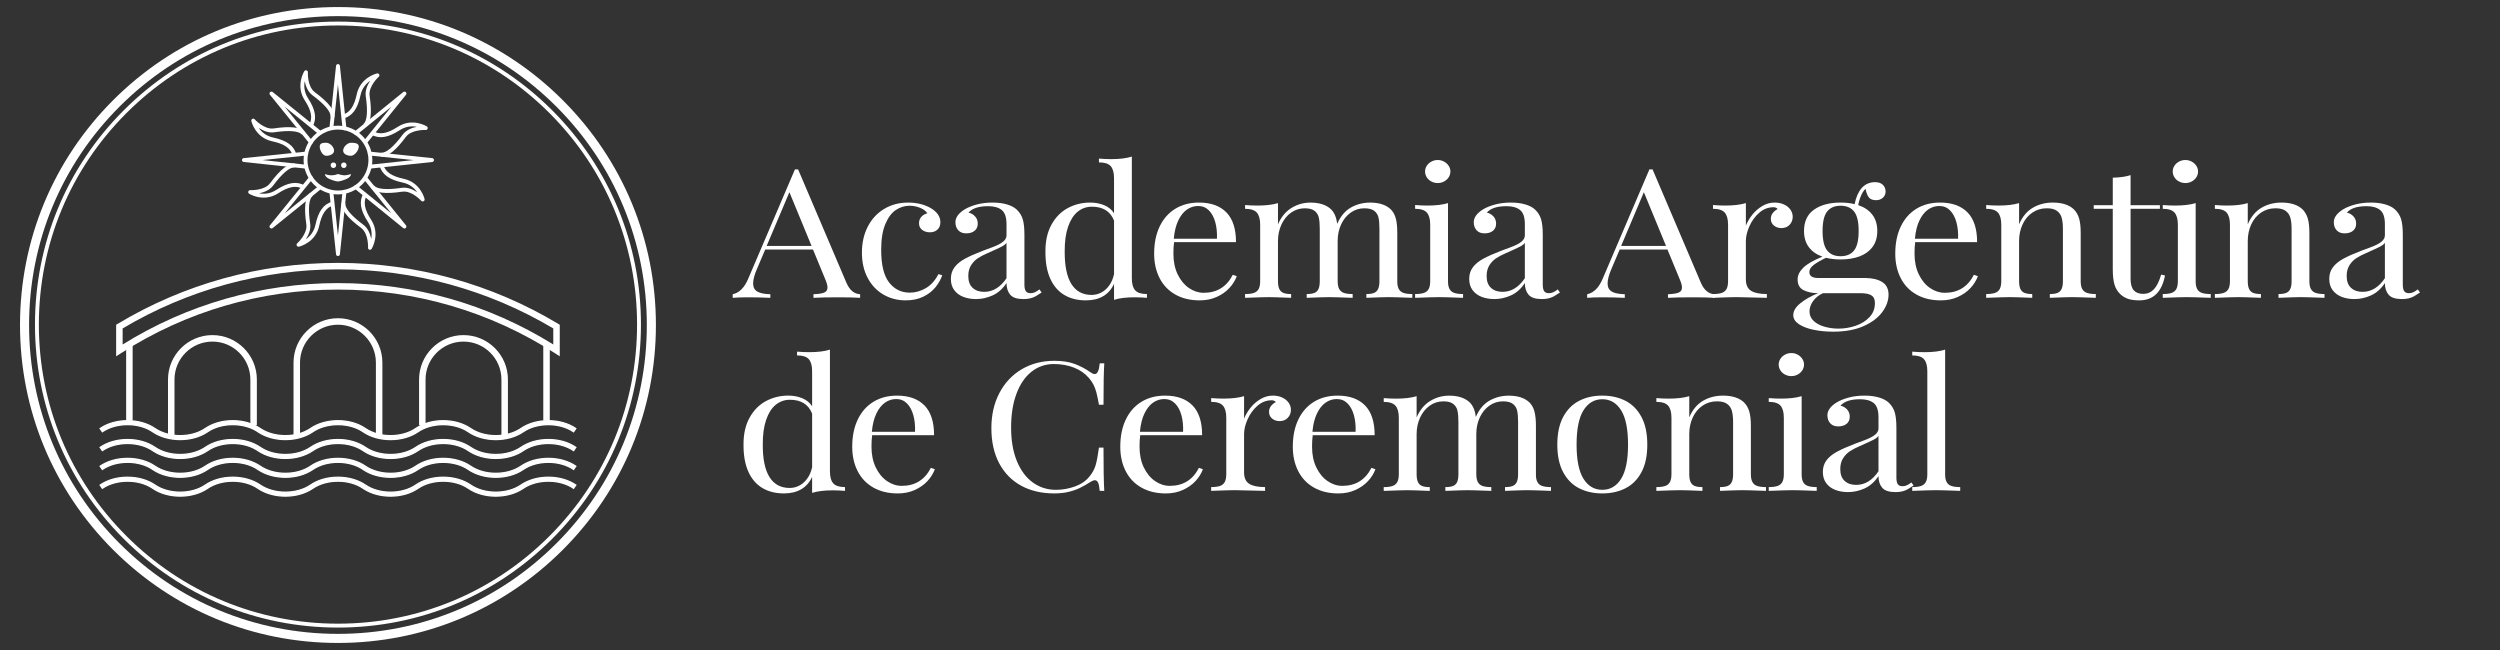 <?xml version="1.0" encoding="iso-8859-1"?>
<!-- Generator: Adobe Illustrator 17.0.0, SVG Export Plug-In . SVG Version: 6.00 Build 0)  -->
<!DOCTYPE svg PUBLIC "-//W3C//DTD SVG 1.1//EN" "http://www.w3.org/Graphics/SVG/1.1/DTD/svg11.dtd">
<svg version="1.1" id="Layer_1" xmlns:x="http://ns.adobe.com/Extensibility/1.0/" xmlns:i="http://ns.adobe.com/AdobeIllustrator/10.0/" xmlns:graph="http://ns.adobe.com/Graphs/1.0/"
	 xmlns="http://www.w3.org/2000/svg" xmlns:xlink="http://www.w3.org/1999/xlink" x="0px" y="0px" width="250px" height="65px"
	 viewBox="0 0 250 65" style="enable-background:new 0 0 250 65;" xml:space="preserve">
<rect x="0" y="0" width="250" height="65" fill="#333333" stroke="none"/>
<g>
	<g>
		<g>
			<path style="fill:#FFFFFF;" d="M86.012,29.422v0.361c-0.542-0.035-1.251-0.053-2.129-0.053c-1.129,0-1.973,0.018-2.535,0.053
				v-0.361c0.504-0.018,0.863-0.073,1.079-0.167c0.216-0.093,0.324-0.261,0.324-0.501c0-0.205-0.078-0.487-0.232-0.844L81.3,24.954
				h-4.779l-0.813,1.909c-0.264,0.61-0.396,1.102-0.396,1.477c0,0.382,0.14,0.654,0.42,0.818c0.281,0.164,0.715,0.252,1.302,0.264
				v0.361c-0.755-0.035-1.516-0.053-2.283-0.053c-0.594,0-1.087,0.018-1.481,0.053v-0.361c0.658-0.135,1.177-0.657,1.558-1.565
				l4.664-10.915h0.319l4.828,11.328C84.96,29.014,85.418,29.398,86.012,29.422z M78.94,19.219l-2.274,5.374h4.489L78.94,19.219z"/>
			<path style="fill:#FFFFFF;" d="M93.534,28.74c-0.309,0.378-0.714,0.689-1.213,0.932c-0.5,0.243-1.082,0.365-1.747,0.365
				c-0.825,0-1.571-0.194-2.234-0.58c-0.665-0.387-1.188-0.941-1.572-1.662c-0.384-0.721-0.576-1.565-0.576-2.533
				c0-0.973,0.195-1.84,0.585-2.599c0.39-0.759,0.937-1.35,1.64-1.772c0.702-0.422,1.5-0.633,2.39-0.633s1.657,0.191,2.302,0.572
				c0.619,0.381,0.929,0.844,0.929,1.39c0,0.316-0.099,0.564-0.295,0.743c-0.197,0.179-0.447,0.268-0.75,0.268
				c-0.31,0-0.569-0.08-0.778-0.242c-0.209-0.161-0.314-0.383-0.314-0.664c0-0.258,0.079-0.473,0.237-0.646
				c0.158-0.173,0.357-0.289,0.595-0.348c-0.129-0.217-0.365-0.397-0.706-0.541c-0.342-0.143-0.7-0.215-1.074-0.215
				c-0.483,0-0.939,0.141-1.364,0.422c-0.426,0.282-0.778,0.751-1.055,1.407c-0.277,0.657-0.416,1.519-0.416,2.586
				c0,1.495,0.264,2.581,0.793,3.259c0.529,0.677,1.216,1.016,2.061,1.016c0.561,0,1.098-0.15,1.611-0.449
				c0.513-0.299,0.934-0.768,1.262-1.407l0.378,0.123C94.073,27.959,93.844,28.362,93.534,28.74z"/>
			<path style="fill:#FFFFFF;" d="M100.172,21c-0.319-0.255-0.772-0.382-1.359-0.382c-0.935,0-1.59,0.214-1.964,0.642
				c0.264,0.059,0.485,0.186,0.662,0.383c0.178,0.196,0.266,0.435,0.266,0.717c0,0.305-0.104,0.544-0.314,0.717
				c-0.21,0.173-0.492,0.259-0.847,0.259c-0.335,0-0.598-0.102-0.788-0.308c-0.19-0.205-0.285-0.475-0.285-0.809
				c0-0.469,0.31-0.897,0.929-1.284c0.323-0.194,0.72-0.355,1.195-0.484c0.474-0.129,1.002-0.194,1.582-0.194
				c0.542,0,1.019,0.06,1.432,0.181c0.412,0.12,0.735,0.286,0.968,0.497c0.302,0.281,0.511,0.608,0.623,0.981
				c0.113,0.373,0.17,0.887,0.17,1.544v5.004c0,0.299,0.047,0.516,0.14,0.651c0.094,0.135,0.251,0.203,0.47,0.203
				c0.161,0,0.31-0.032,0.445-0.097c0.136-0.064,0.284-0.158,0.445-0.281l0.222,0.308c-0.232,0.158-0.425,0.281-0.58,0.369
				c-0.154,0.088-0.332,0.158-0.532,0.211c-0.2,0.053-0.432,0.079-0.697,0.079c-0.639,0-1.082-0.145-1.33-0.435
				c-0.249-0.291-0.373-0.679-0.373-1.166c-0.387,0.581-0.851,0.993-1.393,1.236c-0.542,0.243-1.094,0.365-1.655,0.365
				c-0.458,0-0.877-0.072-1.258-0.215c-0.381-0.144-0.686-0.367-0.914-0.669c-0.229-0.302-0.344-0.679-0.344-1.13
				c0-0.458,0.123-0.847,0.368-1.17c0.245-0.323,0.59-0.605,1.036-0.849c0.445-0.243,1.041-0.508,1.79-0.796
				c0.129-0.047,0.445-0.164,0.948-0.352c0.503-0.188,0.866-0.375,1.088-0.563c0.222-0.188,0.334-0.393,0.334-0.616V22.43
				C100.651,21.732,100.491,21.255,100.172,21z M100.168,24.664c-0.226,0.117-0.697,0.334-1.413,0.651
				c-0.381,0.164-0.703,0.333-0.968,0.506c-0.264,0.173-0.49,0.406-0.677,0.699c-0.188,0.293-0.281,0.654-0.281,1.082
				c0,0.522,0.145,0.916,0.435,1.183c0.29,0.267,0.674,0.4,1.151,0.4c0.877,0,1.622-0.454,2.235-1.363v-3.536
				C100.554,24.42,100.393,24.546,100.168,24.664z"/>
			<path style="fill:#FFFFFF;" d="M113.518,29.031c0.222,0.249,0.614,0.373,1.175,0.373v0.378c-0.42-0.035-0.829-0.053-1.229-0.053
				c-0.851,0-1.538,0.085-2.061,0.255v-1.601c-0.245,0.54-0.605,0.95-1.078,1.232c-0.475,0.281-1.053,0.422-1.737,0.422
				c-0.838,0-1.561-0.182-2.167-0.545c-0.606-0.363-1.073-0.909-1.399-1.636c-0.326-0.727-0.485-1.627-0.479-2.7
				c-0.006-1.05,0.193-1.944,0.6-2.683c0.406-0.739,0.95-1.293,1.63-1.662c0.681-0.369,1.431-0.554,2.25-0.554
				c0.503,0,0.966,0.087,1.388,0.259c0.423,0.173,0.753,0.441,0.992,0.805v-3.5c0-0.557-0.112-0.96-0.334-1.209
				c-0.222-0.249-0.614-0.374-1.175-0.374V15.86c0.42,0.035,0.829,0.053,1.229,0.053c0.851,0,1.538-0.085,2.061-0.255v12.164
				C113.184,28.378,113.296,28.781,113.518,29.031z M109.189,20.67c-0.535,0-1.007,0.166-1.417,0.497
				c-0.41,0.331-0.73,0.833-0.963,1.504c-0.232,0.672-0.345,1.5-0.339,2.485c-0.006,1.442,0.218,2.525,0.673,3.25
				c0.455,0.724,1.127,1.086,2.017,1.086c0.342,0,0.665-0.079,0.968-0.238c0.303-0.158,0.567-0.394,0.794-0.708
				c0.226-0.314,0.386-0.69,0.483-1.13V22.06C111.037,21.134,110.299,20.67,109.189,20.67z"/>
			<path style="fill:#FFFFFF;" d="M122.938,28.802c-0.339,0.367-0.762,0.664-1.268,0.892c-0.506,0.229-1.072,0.343-1.698,0.343
				c-0.942,0-1.756-0.195-2.443-0.585c-0.687-0.39-1.211-0.938-1.572-1.645c-0.361-0.707-0.542-1.52-0.542-2.441
				c0-1.044,0.184-1.949,0.551-2.718c0.368-0.768,0.888-1.359,1.563-1.772c0.674-0.413,1.462-0.62,2.365-0.62
				c1.187,0,2.101,0.327,2.743,0.981c0.642,0.654,0.963,1.646,0.963,2.977h-6.192c-0.045,0.311-0.067,0.695-0.067,1.152
				c0,0.791,0.143,1.483,0.43,2.076s0.663,1.046,1.127,1.363c0.465,0.316,0.955,0.475,1.47,0.475c1.329,0,2.3-0.601,2.913-1.803
				l0.396,0.141C123.523,28.041,123.277,28.435,122.938,28.802z M121.53,22.227c-0.136-0.498-0.348-0.894-0.639-1.188
				c-0.29-0.293-0.648-0.44-1.074-0.44c-0.406,0-0.78,0.119-1.122,0.356c-0.342,0.238-0.631,0.601-0.866,1.091
				c-0.235,0.489-0.386,1.098-0.45,1.825h4.315C121.72,23.274,121.665,22.726,121.53,22.227z"/>
			<path style="fill:#FFFFFF;" d="M139.874,28.894c0.099,0.188,0.258,0.32,0.474,0.396c0.216,0.076,0.511,0.114,0.885,0.114v0.378
				c-1.213-0.047-2.006-0.07-2.38-0.07c-0.368,0-1.106,0.023-2.215,0.07v-0.378c0.329,0,0.585-0.038,0.769-0.114
				c0.184-0.076,0.319-0.208,0.407-0.396c0.086-0.188,0.13-0.448,0.13-0.783v-5.207c0-0.457-0.029-0.828-0.086-1.112
				c-0.058-0.285-0.197-0.516-0.416-0.695c-0.219-0.179-0.555-0.268-1.006-0.268c-0.503,0-0.957,0.143-1.364,0.431
				c-0.407,0.287-0.726,0.68-0.958,1.179c-0.232,0.498-0.348,1.05-0.348,1.654v4.019c0,0.334,0.05,0.595,0.15,0.783
				c0.099,0.188,0.256,0.32,0.469,0.396c0.213,0.076,0.506,0.114,0.88,0.114v0.378c-1.213-0.047-2.002-0.07-2.37-0.07
				c-0.374,0-1.116,0.023-2.225,0.07v-0.378c0.328,0,0.586-0.038,0.774-0.114c0.187-0.076,0.323-0.208,0.407-0.396
				c0.083-0.188,0.125-0.448,0.125-0.783v-5.207c0-0.457-0.029-0.828-0.087-1.112c-0.057-0.285-0.196-0.516-0.416-0.695
				c-0.219-0.179-0.551-0.268-0.997-0.268c-0.509,0-0.968,0.145-1.373,0.435c-0.407,0.29-0.726,0.686-0.958,1.187
				c-0.232,0.502-0.348,1.054-0.348,1.658v4.002c0,0.334,0.044,0.595,0.131,0.783c0.087,0.188,0.224,0.32,0.411,0.396
				c0.188,0.076,0.445,0.114,0.774,0.114v0.378c-1.11-0.047-1.851-0.07-2.226-0.07c-0.374,0-1.167,0.023-2.38,0.07v-0.378
				c0.374,0,0.669-0.038,0.885-0.114c0.216-0.076,0.374-0.208,0.475-0.396c0.099-0.188,0.15-0.448,0.15-0.783v-5.638
				c0-0.557-0.112-0.962-0.334-1.214c-0.222-0.252-0.614-0.378-1.175-0.378v-0.378c0.413,0.035,0.822,0.053,1.229,0.053
				c0.838,0,1.525-0.082,2.061-0.246v2.12c0.323-0.739,0.774-1.285,1.355-1.64c0.58-0.355,1.213-0.532,1.896-0.532
				c0.897,0,1.584,0.226,2.061,0.677c0.329,0.329,0.533,0.812,0.61,1.451c0.329-0.756,0.784-1.3,1.365-1.631
				c0.58-0.331,1.226-0.497,1.934-0.497c0.897,0,1.584,0.226,2.061,0.677c0.238,0.24,0.406,0.547,0.503,0.919
				c0.097,0.372,0.145,0.854,0.145,1.447v4.811C139.723,28.446,139.774,28.706,139.874,28.894z"/>
			<path style="fill:#FFFFFF;" d="M144.949,28.894c0.099,0.188,0.258,0.32,0.474,0.396c0.216,0.076,0.511,0.114,0.885,0.114v0.378
				c-1.213-0.047-2.012-0.07-2.399-0.07s-1.187,0.023-2.399,0.07v-0.378c0.374,0,0.669-0.038,0.885-0.114
				c0.216-0.076,0.374-0.208,0.475-0.396c0.099-0.188,0.15-0.448,0.15-0.783v-5.638c0-0.557-0.112-0.962-0.334-1.214
				c-0.222-0.252-0.614-0.378-1.175-0.378v-0.378c0.413,0.035,0.822,0.053,1.229,0.053c0.838,0,1.525-0.082,2.061-0.246v7.801
				C144.799,28.446,144.849,28.706,144.949,28.894z M144.402,16.159c0.194,0.105,0.348,0.246,0.465,0.422
				c0.116,0.176,0.174,0.367,0.174,0.572c0,0.205-0.057,0.397-0.174,0.576c-0.116,0.179-0.271,0.319-0.465,0.422
				c-0.193,0.103-0.403,0.154-0.628,0.154c-0.226,0-0.437-0.051-0.634-0.154c-0.197-0.103-0.352-0.243-0.465-0.422
				c-0.112-0.179-0.169-0.371-0.169-0.576c0-0.205,0.057-0.396,0.169-0.572c0.113-0.176,0.268-0.316,0.465-0.422
				c0.196-0.106,0.407-0.158,0.634-0.158C143.999,16,144.208,16.053,144.402,16.159z"/>
			<path style="fill:#FFFFFF;" d="M152.006,21c-0.319-0.255-0.772-0.382-1.359-0.382c-0.935,0-1.59,0.214-1.964,0.642
				c0.264,0.059,0.485,0.186,0.662,0.383c0.178,0.196,0.266,0.435,0.266,0.717c0,0.305-0.104,0.544-0.314,0.717
				c-0.21,0.173-0.492,0.259-0.847,0.259c-0.335,0-0.598-0.102-0.788-0.308c-0.19-0.205-0.285-0.475-0.285-0.809
				c0-0.469,0.31-0.897,0.929-1.284c0.323-0.194,0.72-0.355,1.195-0.484c0.474-0.129,1.002-0.194,1.582-0.194
				c0.542,0,1.019,0.06,1.432,0.181c0.412,0.12,0.735,0.286,0.968,0.497c0.302,0.281,0.511,0.608,0.623,0.981
				c0.113,0.373,0.17,0.887,0.17,1.544v5.004c0,0.299,0.047,0.516,0.14,0.651c0.094,0.135,0.251,0.203,0.47,0.203
				c0.161,0,0.31-0.032,0.445-0.097c0.136-0.064,0.284-0.158,0.445-0.281l0.222,0.308c-0.232,0.158-0.425,0.281-0.58,0.369
				c-0.154,0.088-0.332,0.158-0.532,0.211c-0.2,0.053-0.432,0.079-0.697,0.079c-0.639,0-1.082-0.145-1.33-0.435
				c-0.249-0.291-0.373-0.679-0.373-1.166c-0.387,0.581-0.851,0.993-1.393,1.236c-0.542,0.243-1.094,0.365-1.655,0.365
				c-0.458,0-0.877-0.072-1.258-0.215c-0.381-0.144-0.686-0.367-0.914-0.669c-0.229-0.302-0.344-0.679-0.344-1.13
				c0-0.458,0.123-0.847,0.368-1.17c0.245-0.323,0.59-0.605,1.036-0.849c0.445-0.243,1.041-0.508,1.79-0.796
				c0.129-0.047,0.445-0.164,0.948-0.352c0.503-0.188,0.866-0.375,1.088-0.563s0.334-0.393,0.334-0.616V22.43
				C152.486,21.732,152.326,21.255,152.006,21z M152.002,24.664c-0.226,0.117-0.697,0.334-1.413,0.651
				c-0.381,0.164-0.703,0.333-0.968,0.506c-0.264,0.173-0.49,0.406-0.677,0.699c-0.188,0.293-0.281,0.654-0.281,1.082
				c0,0.522,0.145,0.916,0.435,1.183c0.29,0.267,0.674,0.4,1.151,0.4c0.877,0,1.622-0.454,2.235-1.363v-3.536
				C152.389,24.42,152.228,24.546,152.002,24.664z"/>
			<path style="fill:#FFFFFF;" d="M171.459,29.422v0.361c-0.542-0.035-1.251-0.053-2.129-0.053c-1.129,0-1.973,0.018-2.535,0.053
				v-0.361c0.504-0.018,0.863-0.073,1.079-0.167c0.216-0.093,0.324-0.261,0.324-0.501c0-0.205-0.078-0.487-0.232-0.844l-1.219-2.955
				h-4.779l-0.813,1.909c-0.264,0.61-0.396,1.102-0.396,1.477c0,0.382,0.14,0.654,0.42,0.818c0.281,0.164,0.715,0.252,1.302,0.264
				v0.361c-0.755-0.035-1.516-0.053-2.283-0.053c-0.594,0-1.087,0.018-1.481,0.053v-0.361c0.658-0.135,1.177-0.657,1.558-1.565
				l4.664-10.915h0.319l4.828,11.328C170.407,29.014,170.865,29.398,171.459,29.422z M164.387,19.219l-2.274,5.374h4.489
				L164.387,19.219z"/>
			<path style="fill:#FFFFFF;" d="M175.232,21.471c0.281-0.352,0.614-0.642,1.002-0.871c0.386-0.229,0.796-0.343,1.229-0.343
				c0.348,0,0.659,0.063,0.933,0.189c0.274,0.126,0.489,0.298,0.643,0.515c0.155,0.217,0.233,0.455,0.233,0.713
				c0,0.316-0.103,0.585-0.31,0.805c-0.207,0.22-0.481,0.33-0.823,0.33c-0.29,0-0.538-0.084-0.745-0.251
				c-0.207-0.167-0.31-0.394-0.31-0.682c0-0.392,0.226-0.718,0.677-0.976c-0.091-0.117-0.23-0.176-0.416-0.176
				c-0.522,0-0.994,0.182-1.412,0.545c-0.42,0.363-0.749,0.812-0.987,1.346c-0.238,0.534-0.358,1.032-0.358,1.495v3.817
				c0,0.557,0.175,0.943,0.522,1.156c0.348,0.214,0.874,0.321,1.577,0.321v0.378c-1.625-0.047-2.641-0.07-3.048-0.07
				c-0.348,0-1.129,0.023-2.341,0.07v-0.378c0.374,0,0.669-0.038,0.885-0.114c0.216-0.076,0.374-0.208,0.475-0.396
				c0.099-0.188,0.15-0.448,0.15-0.783v-5.638c0-0.557-0.112-0.962-0.334-1.214c-0.222-0.252-0.614-0.378-1.175-0.378v-0.378
				c0.413,0.035,0.822,0.053,1.229,0.053c0.838,0,1.525-0.082,2.061-0.246v2.251C174.738,22.186,174.952,21.823,175.232,21.471z"/>
			<path style="fill:#FFFFFF;" d="M188.212,28.199c0.429,0.264,0.643,0.689,0.643,1.275c0,0.575-0.205,1.146-0.614,1.715
				c-0.41,0.568-1.032,1.04-1.867,1.416c-0.835,0.375-1.856,0.563-3.062,0.563c-0.69,0-1.34-0.063-1.949-0.189
				c-0.61-0.127-1.101-0.314-1.475-0.563c-0.374-0.249-0.561-0.55-0.561-0.901c0-0.411,0.237-0.808,0.711-1.192
				c0.475-0.384,1.066-0.719,1.775-1.007h-0.067c-0.504,0-0.96-0.097-1.369-0.29c-0.409-0.194-0.614-0.554-0.614-1.082
				c0-0.41,0.188-0.8,0.561-1.17c0.374-0.369,1.013-0.739,1.916-1.108c-0.58-0.205-1.032-0.522-1.354-0.95
				c-0.323-0.428-0.484-0.968-0.484-1.618c0-0.95,0.334-1.661,1.002-2.133c0.668-0.472,1.553-0.708,2.656-0.708
				c0.516,0,0.984,0.053,1.403,0.158c0.129-0.669,0.361-1.202,0.697-1.601c0.355-0.399,0.806-0.598,1.354-0.598
				c0.329,0,0.586,0.088,0.77,0.264s0.276,0.402,0.276,0.677c0,0.246-0.091,0.451-0.271,0.616c-0.181,0.164-0.407,0.246-0.677,0.246
				c-0.335,0-0.577-0.093-0.725-0.277c-0.149-0.185-0.259-0.471-0.329-0.858c-0.194,0.158-0.371,0.451-0.533,0.88
				c-0.096,0.264-0.164,0.513-0.203,0.748c0.6,0.199,1.067,0.514,1.403,0.945c0.335,0.431,0.504,0.978,0.504,1.64
				c0,0.639-0.158,1.171-0.475,1.596c-0.316,0.425-0.748,0.74-1.296,0.945c-0.549,0.205-1.18,0.308-1.896,0.308
				c-0.535,0-1.023-0.056-1.461-0.167c-0.535,0.258-0.947,0.497-1.234,0.717c-0.287,0.22-0.431,0.456-0.431,0.708
				c0,0.2,0.074,0.349,0.223,0.449c0.148,0.1,0.39,0.15,0.725,0.15h4.654C187.223,27.803,187.783,27.936,188.212,28.199z
				 M181.304,30.117c-0.235,0.334-0.353,0.674-0.353,1.02c0,0.387,0.142,0.709,0.426,0.968c0.284,0.258,0.648,0.448,1.093,0.572
				c0.445,0.123,0.903,0.185,1.374,0.185c0.587,0,1.161-0.095,1.722-0.286c0.561-0.191,1.022-0.478,1.383-0.862
				c0.361-0.384,0.542-0.849,0.542-1.394c0-0.234-0.044-0.424-0.131-0.567c-0.087-0.143-0.24-0.252-0.46-0.325
				c-0.219-0.073-0.525-0.11-0.918-0.11h-3.686C181.87,29.516,181.539,29.782,181.304,30.117z M182.716,21.15
				c-0.306,0.384-0.459,1.034-0.459,1.948s0.153,1.564,0.459,1.948s0.753,0.576,1.34,0.576c0.593,0,1.043-0.19,1.349-0.572
				c0.306-0.381,0.46-1.032,0.46-1.952s-0.154-1.572-0.46-1.953c-0.306-0.381-0.756-0.572-1.349-0.572
				C183.47,20.574,183.023,20.766,182.716,21.15z"/>
			<path style="fill:#FFFFFF;" d="M197.05,28.802c-0.339,0.367-0.762,0.664-1.268,0.892c-0.506,0.229-1.072,0.343-1.698,0.343
				c-0.942,0-1.756-0.195-2.443-0.585c-0.687-0.39-1.211-0.938-1.572-1.645s-0.542-1.52-0.542-2.441
				c0-1.044,0.184-1.949,0.551-2.718c0.368-0.768,0.888-1.359,1.563-1.772c0.674-0.413,1.462-0.62,2.365-0.62
				c1.187,0,2.101,0.327,2.743,0.981c0.642,0.654,0.963,1.646,0.963,2.977h-6.192c-0.045,0.311-0.067,0.695-0.067,1.152
				c0,0.791,0.143,1.483,0.43,2.076c0.287,0.592,0.663,1.046,1.127,1.363c0.465,0.316,0.955,0.475,1.47,0.475
				c1.329,0,2.3-0.601,2.913-1.803l0.396,0.141C197.635,28.041,197.389,28.435,197.05,28.802z M195.643,22.227
				c-0.136-0.498-0.348-0.894-0.639-1.188c-0.29-0.293-0.648-0.44-1.074-0.44c-0.406,0-0.78,0.119-1.122,0.356
				c-0.342,0.238-0.631,0.601-0.866,1.091c-0.235,0.489-0.386,1.098-0.45,1.825h4.315C195.833,23.274,195.778,22.726,195.643,22.227
				z"/>
			<path style="fill:#FFFFFF;" d="M203.286,20.772c0.59-0.343,1.255-0.515,1.998-0.515c0.922,0,1.622,0.226,2.099,0.677
				c0.245,0.246,0.42,0.55,0.527,0.91s0.16,0.846,0.16,1.456v4.811c0,0.334,0.049,0.595,0.15,0.783
				c0.1,0.188,0.258,0.32,0.475,0.396c0.216,0.076,0.511,0.114,0.885,0.114v0.378c-1.213-0.047-2.006-0.07-2.381-0.07
				c-0.367,0-1.106,0.023-2.215,0.07v-0.378c0.329,0,0.585-0.038,0.769-0.114c0.184-0.076,0.319-0.208,0.407-0.396
				c0.087-0.188,0.131-0.448,0.131-0.783v-5.207c0-0.434-0.037-0.797-0.112-1.091s-0.229-0.531-0.465-0.713
				c-0.235-0.181-0.579-0.272-1.03-0.272c-0.542,0-1.024,0.143-1.446,0.431c-0.423,0.287-0.75,0.681-0.982,1.183
				c-0.232,0.501-0.348,1.057-0.348,1.667v4.002c0,0.334,0.044,0.595,0.131,0.783c0.087,0.188,0.224,0.32,0.411,0.396
				c0.188,0.076,0.445,0.114,0.774,0.114v0.378c-1.11-0.047-1.851-0.07-2.226-0.07s-1.167,0.023-2.38,0.07v-0.378
				c0.374,0,0.669-0.038,0.885-0.114c0.216-0.076,0.374-0.208,0.475-0.396c0.099-0.188,0.15-0.448,0.15-0.783v-5.638
				c0-0.557-0.112-0.962-0.334-1.214c-0.222-0.252-0.614-0.378-1.175-0.378v-0.378c0.413,0.035,0.822,0.053,1.229,0.053
				c0.838,0,1.525-0.082,2.061-0.246v2.12C202.236,21.667,202.696,21.115,203.286,20.772z"/>
			<path style="fill:#FFFFFF;" d="M215.99,20.521v0.361h-2.932v6.975c0,0.545,0.107,0.937,0.319,1.174
				c0.213,0.237,0.529,0.356,0.948,0.356c0.413,0,0.765-0.15,1.055-0.449c0.29-0.299,0.535-0.791,0.735-1.478l0.387,0.088
				c-0.323,1.659-1.18,2.489-2.573,2.489c-0.445,0-0.813-0.049-1.103-0.145c-0.29-0.097-0.548-0.248-0.774-0.453
				c-0.284-0.264-0.484-0.588-0.6-0.972c-0.116-0.384-0.175-0.901-0.175-1.553v-6.033h-1.905v-0.361h1.905v-2.753
				c0.742-0.018,1.335-0.103,1.78-0.255v3.008H215.99z"/>
			<path style="fill:#FFFFFF;" d="M219.715,28.894c0.099,0.188,0.258,0.32,0.474,0.396c0.216,0.076,0.511,0.114,0.885,0.114v0.378
				c-1.213-0.047-2.012-0.07-2.399-0.07s-1.187,0.023-2.399,0.07v-0.378c0.374,0,0.669-0.038,0.885-0.114
				c0.216-0.076,0.374-0.208,0.475-0.396c0.099-0.188,0.15-0.448,0.15-0.783v-5.638c0-0.557-0.112-0.962-0.334-1.214
				c-0.222-0.252-0.614-0.378-1.175-0.378v-0.378c0.413,0.035,0.822,0.053,1.229,0.053c0.838,0,1.525-0.082,2.061-0.246v7.801
				C219.565,28.446,219.615,28.706,219.715,28.894z M219.168,16.159c0.194,0.105,0.348,0.246,0.465,0.422
				c0.116,0.176,0.174,0.367,0.174,0.572c0,0.205-0.057,0.397-0.174,0.576c-0.116,0.179-0.271,0.319-0.465,0.422
				c-0.193,0.103-0.403,0.154-0.628,0.154c-0.226,0-0.437-0.051-0.634-0.154c-0.197-0.103-0.352-0.243-0.465-0.422
				c-0.112-0.179-0.169-0.371-0.169-0.576c0-0.205,0.057-0.396,0.169-0.572c0.113-0.176,0.268-0.316,0.465-0.422
				c0.196-0.106,0.407-0.158,0.634-0.158C218.765,16,218.975,16.053,219.168,16.159z"/>
			<path style="fill:#FFFFFF;" d="M226.154,20.772c0.59-0.343,1.255-0.515,1.998-0.515c0.922,0,1.622,0.226,2.099,0.677
				c0.245,0.246,0.42,0.55,0.527,0.91s0.16,0.846,0.16,1.456v4.811c0,0.334,0.049,0.595,0.15,0.783
				c0.1,0.188,0.258,0.32,0.475,0.396c0.216,0.076,0.511,0.114,0.885,0.114v0.378c-1.213-0.047-2.006-0.07-2.381-0.07
				c-0.367,0-1.106,0.023-2.215,0.07v-0.378c0.329,0,0.585-0.038,0.769-0.114c0.184-0.076,0.319-0.208,0.407-0.396
				c0.087-0.188,0.131-0.448,0.131-0.783v-5.207c0-0.434-0.037-0.797-0.112-1.091s-0.229-0.531-0.465-0.713
				c-0.235-0.181-0.579-0.272-1.03-0.272c-0.542,0-1.024,0.143-1.446,0.431c-0.423,0.287-0.75,0.681-0.982,1.183
				c-0.232,0.501-0.348,1.057-0.348,1.667v4.002c0,0.334,0.044,0.595,0.131,0.783c0.087,0.188,0.224,0.32,0.411,0.396
				c0.188,0.076,0.445,0.114,0.774,0.114v0.378c-1.11-0.047-1.851-0.07-2.226-0.07s-1.167,0.023-2.38,0.07v-0.378
				c0.374,0,0.669-0.038,0.885-0.114c0.216-0.076,0.374-0.208,0.475-0.396c0.099-0.188,0.15-0.448,0.15-0.783v-5.638
				c0-0.557-0.112-0.962-0.334-1.214c-0.222-0.252-0.614-0.378-1.175-0.378v-0.378c0.413,0.035,0.822,0.053,1.229,0.053
				c0.838,0,1.525-0.082,2.061-0.246v2.12C225.104,21.667,225.564,21.115,226.154,20.772z"/>
			<path style="fill:#FFFFFF;" d="M238.01,21c-0.319-0.255-0.772-0.382-1.359-0.382c-0.935,0-1.59,0.214-1.964,0.642
				c0.264,0.059,0.485,0.186,0.662,0.383c0.178,0.196,0.266,0.435,0.266,0.717c0,0.305-0.104,0.544-0.314,0.717
				c-0.21,0.173-0.492,0.259-0.847,0.259c-0.335,0-0.598-0.102-0.788-0.308c-0.19-0.205-0.285-0.475-0.285-0.809
				c0-0.469,0.31-0.897,0.929-1.284c0.323-0.194,0.72-0.355,1.195-0.484c0.474-0.129,1.002-0.194,1.582-0.194
				c0.542,0,1.019,0.06,1.432,0.181c0.412,0.12,0.735,0.286,0.968,0.497c0.302,0.281,0.511,0.608,0.623,0.981
				c0.113,0.373,0.17,0.887,0.17,1.544v5.004c0,0.299,0.047,0.516,0.14,0.651c0.094,0.135,0.251,0.203,0.47,0.203
				c0.161,0,0.31-0.032,0.445-0.097c0.136-0.064,0.284-0.158,0.445-0.281l0.222,0.308c-0.232,0.158-0.425,0.281-0.58,0.369
				c-0.154,0.088-0.332,0.158-0.532,0.211c-0.2,0.053-0.432,0.079-0.697,0.079c-0.639,0-1.082-0.145-1.33-0.435
				c-0.249-0.291-0.373-0.679-0.373-1.166c-0.387,0.581-0.851,0.993-1.393,1.236c-0.542,0.243-1.094,0.365-1.655,0.365
				c-0.458,0-0.877-0.072-1.258-0.215c-0.381-0.144-0.686-0.367-0.914-0.669c-0.229-0.302-0.344-0.679-0.344-1.13
				c0-0.458,0.123-0.847,0.368-1.17c0.245-0.323,0.59-0.605,1.036-0.849c0.445-0.243,1.041-0.508,1.79-0.796
				c0.129-0.047,0.445-0.164,0.948-0.352c0.503-0.188,0.866-0.375,1.088-0.563c0.222-0.188,0.334-0.393,0.334-0.616V22.43
				C238.49,21.732,238.329,21.255,238.01,21z M238.006,24.664c-0.226,0.117-0.697,0.334-1.413,0.651
				c-0.381,0.164-0.703,0.333-0.968,0.506c-0.264,0.173-0.49,0.406-0.677,0.699c-0.188,0.293-0.281,0.654-0.281,1.082
				c0,0.522,0.145,0.916,0.435,1.183c0.29,0.267,0.674,0.4,1.151,0.4c0.877,0,1.622-0.454,2.235-1.363v-3.536
				C238.393,24.42,238.232,24.546,238.006,24.664z"/>
		</g>
		<g>
			<path style="fill:#FFFFFF;" d="M83.327,48.336c0.222,0.249,0.614,0.373,1.175,0.373v0.378c-0.42-0.036-0.829-0.053-1.229-0.053
				c-0.851,0-1.538,0.085-2.061,0.255v-1.601c-0.245,0.54-0.605,0.95-1.078,1.231c-0.475,0.281-1.053,0.423-1.737,0.423
				c-0.838,0-1.561-0.182-2.167-0.546c-0.606-0.364-1.073-0.909-1.399-1.636c-0.326-0.727-0.485-1.626-0.479-2.7
				c-0.006-1.049,0.193-1.943,0.6-2.682c0.406-0.739,0.95-1.293,1.63-1.662c0.681-0.369,1.431-0.555,2.25-0.555
				c0.503,0,0.966,0.086,1.388,0.259c0.423,0.173,0.753,0.441,0.992,0.805v-3.5c0-0.557-0.112-0.96-0.334-1.209
				c-0.222-0.25-0.614-0.374-1.175-0.374v-0.378c0.42,0.036,0.829,0.053,1.229,0.053c0.851,0,1.538-0.085,2.061-0.255v12.164
				C82.993,47.683,83.105,48.087,83.327,48.336z M78.997,39.976c-0.535,0-1.007,0.166-1.417,0.496
				c-0.41,0.331-0.73,0.833-0.963,1.504c-0.232,0.671-0.345,1.5-0.339,2.484c-0.006,1.443,0.218,2.526,0.673,3.25
				c0.455,0.724,1.127,1.086,2.017,1.086c0.342,0,0.664-0.079,0.968-0.238c0.303-0.158,0.567-0.394,0.794-0.708
				c0.226-0.314,0.386-0.69,0.483-1.13v-5.356C80.845,40.439,80.107,39.976,78.997,39.976z"/>
			<path style="fill:#FFFFFF;" d="M92.746,48.107c-0.339,0.366-0.762,0.664-1.268,0.892c-0.506,0.229-1.072,0.344-1.698,0.344
				c-0.942,0-1.756-0.196-2.443-0.585c-0.687-0.39-1.211-0.938-1.572-1.645c-0.361-0.706-0.542-1.52-0.542-2.441
				c0-1.044,0.184-1.949,0.551-2.717c0.368-0.769,0.888-1.359,1.563-1.773c0.674-0.413,1.462-0.62,2.365-0.62
				c1.187,0,2.101,0.327,2.743,0.981c0.642,0.654,0.963,1.647,0.963,2.977h-6.192c-0.045,0.311-0.067,0.695-0.067,1.152
				c0,0.792,0.143,1.483,0.43,2.076c0.287,0.593,0.663,1.047,1.127,1.363c0.465,0.317,0.955,0.475,1.47,0.475
				c1.329,0,2.3-0.601,2.913-1.803l0.396,0.141C93.331,47.346,93.084,47.741,92.746,48.107z M91.338,41.532
				c-0.136-0.498-0.348-0.894-0.639-1.187c-0.29-0.293-0.648-0.44-1.074-0.44c-0.406,0-0.78,0.118-1.122,0.356
				c-0.342,0.238-0.631,0.601-0.866,1.091c-0.235,0.49-0.386,1.099-0.45,1.825h4.315C91.528,42.579,91.473,42.031,91.338,41.532z"/>
			<path style="fill:#FFFFFF;" d="M109.813,48.274c-0.074-0.167-0.183-0.251-0.324-0.251c-0.103,0-0.238,0.049-0.407,0.15
				c-0.393,0.251-0.756,0.458-1.088,0.62c-0.332,0.161-0.711,0.293-1.137,0.395c-0.426,0.103-0.906,0.154-1.441,0.154
				c-1.258,0-2.36-0.259-3.304-0.774c-0.945-0.516-1.677-1.265-2.196-2.247c-0.519-0.981-0.778-2.15-0.778-3.504
				c0-1.325,0.267-2.498,0.803-3.518c0.535-1.02,1.28-1.812,2.234-2.375c0.955-0.563,2.042-0.844,3.26-0.844
				c0.787,0,1.46,0.103,2.018,0.308c0.558,0.205,1.101,0.492,1.63,0.862c0.142,0.105,0.271,0.158,0.387,0.158
				c0.271,0,0.439-0.358,0.503-1.074h0.455c-0.052,0.78-0.078,2.161-0.078,4.143h-0.454c-0.097-0.54-0.186-0.959-0.266-1.258
				c-0.081-0.299-0.176-0.553-0.286-0.761c-0.109-0.209-0.258-0.424-0.445-0.647c-0.4-0.469-0.906-0.821-1.519-1.055
				c-0.613-0.234-1.274-0.352-1.983-0.352c-0.859,0-1.61,0.259-2.255,0.774c-0.645,0.516-1.145,1.251-1.5,2.208
				c-0.355,0.956-0.532,2.075-0.532,3.36c0,1.307,0.193,2.43,0.58,3.369c0.387,0.938,0.919,1.65,1.597,2.137
				c0.677,0.487,1.445,0.73,2.302,0.73c0.658,0,1.3-0.114,1.926-0.343c0.625-0.229,1.112-0.572,1.461-1.029
				c0.271-0.328,0.464-0.685,0.58-1.069c0.116-0.384,0.229-0.977,0.339-1.781h0.454c0,2.07,0.026,3.512,0.078,4.327h-0.455
				C109.94,48.712,109.888,48.441,109.813,48.274z"/>
			<path style="fill:#FFFFFF;" d="M119.551,48.107c-0.339,0.366-0.762,0.664-1.268,0.892c-0.506,0.229-1.072,0.344-1.698,0.344
				c-0.942,0-1.756-0.196-2.443-0.585c-0.687-0.39-1.211-0.938-1.572-1.645c-0.361-0.706-0.542-1.52-0.542-2.441
				c0-1.044,0.184-1.949,0.551-2.717c0.368-0.769,0.888-1.359,1.563-1.773c0.674-0.413,1.462-0.62,2.365-0.62
				c1.187,0,2.101,0.327,2.743,0.981c0.642,0.654,0.963,1.647,0.963,2.977h-6.192c-0.045,0.311-0.067,0.695-0.067,1.152
				c0,0.792,0.143,1.483,0.43,2.076c0.287,0.593,0.663,1.047,1.127,1.363c0.465,0.317,0.955,0.475,1.47,0.475
				c1.329,0,2.3-0.601,2.913-1.803l0.396,0.141C120.137,47.346,119.89,47.741,119.551,48.107z M118.144,41.532
				c-0.136-0.498-0.348-0.894-0.639-1.187c-0.29-0.293-0.648-0.44-1.074-0.44c-0.406,0-0.78,0.118-1.122,0.356
				c-0.342,0.238-0.631,0.601-0.866,1.091c-0.235,0.49-0.386,1.099-0.45,1.825h4.315C118.334,42.579,118.279,42.031,118.144,41.532z
				"/>
			<path style="fill:#FFFFFF;" d="M125.052,40.776c0.281-0.352,0.614-0.643,1.002-0.871c0.386-0.229,0.796-0.344,1.229-0.344
				c0.348,0,0.659,0.063,0.933,0.189c0.274,0.126,0.489,0.297,0.643,0.515c0.155,0.217,0.233,0.454,0.233,0.712
				c0,0.317-0.103,0.584-0.31,0.804c-0.207,0.22-0.481,0.33-0.823,0.33c-0.29,0-0.538-0.083-0.745-0.251
				c-0.207-0.167-0.31-0.394-0.31-0.681c0-0.393,0.226-0.718,0.677-0.977c-0.091-0.117-0.23-0.175-0.416-0.175
				c-0.522,0-0.994,0.182-1.412,0.545c-0.42,0.364-0.749,0.812-0.987,1.346c-0.238,0.534-0.358,1.032-0.358,1.496v3.816
				c0,0.558,0.175,0.943,0.522,1.157c0.348,0.214,0.874,0.321,1.577,0.321v0.378c-1.625-0.047-2.641-0.07-3.048-0.07
				c-0.348,0-1.129,0.023-2.341,0.07v-0.378c0.374,0,0.669-0.038,0.885-0.114c0.216-0.076,0.374-0.209,0.475-0.396
				c0.099-0.188,0.15-0.449,0.15-0.783v-5.638c0-0.557-0.112-0.962-0.334-1.213c-0.222-0.252-0.614-0.378-1.175-0.378v-0.378
				c0.413,0.035,0.822,0.053,1.229,0.053c0.838,0,1.525-0.082,2.061-0.246v2.251C124.557,41.492,124.771,41.128,125.052,40.776z"/>
			<path style="fill:#FFFFFF;" d="M136.803,48.107c-0.339,0.366-0.762,0.664-1.268,0.892c-0.506,0.229-1.072,0.344-1.698,0.344
				c-0.942,0-1.756-0.196-2.443-0.585c-0.687-0.39-1.211-0.938-1.572-1.645c-0.361-0.706-0.542-1.52-0.542-2.441
				c0-1.044,0.184-1.949,0.551-2.717c0.368-0.769,0.888-1.359,1.563-1.773c0.674-0.413,1.462-0.62,2.365-0.62
				c1.187,0,2.101,0.327,2.743,0.981c0.642,0.654,0.963,1.647,0.963,2.977h-6.192c-0.045,0.311-0.067,0.695-0.067,1.152
				c0,0.792,0.143,1.483,0.43,2.076c0.287,0.593,0.663,1.047,1.127,1.363c0.465,0.317,0.955,0.475,1.47,0.475
				c1.329,0,2.3-0.601,2.913-1.803l0.396,0.141C137.388,47.346,137.141,47.741,136.803,48.107z M135.395,41.532
				c-0.136-0.498-0.348-0.894-0.639-1.187c-0.29-0.293-0.648-0.44-1.074-0.44c-0.406,0-0.78,0.118-1.122,0.356
				c-0.342,0.238-0.631,0.601-0.866,1.091c-0.235,0.49-0.386,1.099-0.45,1.825h4.315C135.585,42.579,135.53,42.031,135.395,41.532z"
				/>
			<path style="fill:#FFFFFF;" d="M153.739,48.199c0.099,0.188,0.258,0.32,0.474,0.396c0.216,0.076,0.511,0.114,0.885,0.114v0.378
				c-1.213-0.047-2.006-0.07-2.38-0.07c-0.368,0-1.106,0.023-2.215,0.07v-0.378c0.329,0,0.585-0.038,0.769-0.114
				c0.184-0.076,0.319-0.209,0.407-0.396c0.087-0.188,0.13-0.449,0.13-0.783v-5.207c0-0.458-0.029-0.828-0.087-1.112
				c-0.058-0.285-0.197-0.516-0.416-0.695c-0.219-0.179-0.555-0.268-1.006-0.268c-0.503,0-0.957,0.144-1.364,0.432
				c-0.407,0.287-0.726,0.68-0.958,1.178c-0.232,0.499-0.348,1.05-0.348,1.654v4.019c0,0.334,0.05,0.595,0.15,0.783
				c0.099,0.188,0.256,0.32,0.469,0.396c0.213,0.076,0.506,0.114,0.88,0.114v0.378c-1.213-0.047-2.002-0.07-2.37-0.07
				c-0.374,0-1.116,0.023-2.225,0.07v-0.378c0.328,0,0.586-0.038,0.774-0.114c0.187-0.076,0.323-0.209,0.407-0.396
				c0.083-0.188,0.125-0.449,0.125-0.783v-5.207c0-0.458-0.029-0.828-0.087-1.112c-0.057-0.285-0.196-0.516-0.416-0.695
				c-0.219-0.179-0.551-0.268-0.997-0.268c-0.509,0-0.968,0.146-1.373,0.436c-0.407,0.29-0.726,0.686-0.958,1.188
				c-0.232,0.501-0.348,1.054-0.348,1.658v4.002c0,0.334,0.044,0.595,0.131,0.783c0.087,0.188,0.224,0.32,0.411,0.396
				c0.188,0.076,0.445,0.114,0.774,0.114v0.378c-1.11-0.047-1.851-0.07-2.226-0.07c-0.374,0-1.167,0.023-2.38,0.07v-0.378
				c0.374,0,0.669-0.038,0.885-0.114c0.216-0.076,0.374-0.209,0.475-0.396c0.099-0.188,0.15-0.449,0.15-0.783v-5.638
				c0-0.557-0.112-0.962-0.334-1.213c-0.222-0.252-0.614-0.378-1.175-0.378v-0.378c0.413,0.035,0.822,0.053,1.229,0.053
				c0.838,0,1.525-0.082,2.061-0.246v2.12c0.323-0.739,0.774-1.286,1.355-1.641c0.58-0.354,1.213-0.532,1.896-0.532
				c0.897,0,1.584,0.226,2.061,0.677c0.329,0.328,0.533,0.812,0.61,1.451c0.329-0.757,0.784-1.3,1.365-1.631
				c0.58-0.331,1.226-0.497,1.935-0.497c0.897,0,1.584,0.226,2.061,0.677c0.238,0.24,0.406,0.546,0.503,0.919
				c0.097,0.373,0.145,0.854,0.145,1.447v4.811C153.588,47.75,153.638,48.011,153.739,48.199z"/>
			<path style="fill:#FFFFFF;" d="M162.548,40.081c0.674,0.346,1.206,0.884,1.597,1.614s0.585,1.652,0.585,2.766
				c0,1.114-0.195,2.035-0.585,2.761c-0.39,0.728-0.922,1.263-1.597,1.605c-0.674,0.343-1.446,0.515-2.317,0.515
				c-0.871,0-1.643-0.172-2.317-0.515c-0.674-0.343-1.206-0.878-1.597-1.605c-0.39-0.727-0.585-1.648-0.585-2.761
				c0-1.114,0.195-2.036,0.585-2.766s0.922-1.268,1.597-1.614c0.673-0.346,1.446-0.519,2.317-0.519
				C161.102,39.562,161.874,39.735,162.548,40.081z M158.349,41.031c-0.461,0.739-0.691,1.882-0.691,3.43
				c0,1.542,0.23,2.681,0.691,3.417c0.462,0.736,1.089,1.103,1.882,1.103c0.793,0,1.42-0.368,1.882-1.103
				c0.461-0.736,0.691-1.875,0.691-3.417c0-1.548-0.23-2.691-0.691-3.43c-0.462-0.739-1.089-1.108-1.882-1.108
				C159.438,39.923,158.811,40.292,158.349,41.031z"/>
			<path style="fill:#FFFFFF;" d="M170.304,40.077c0.59-0.344,1.255-0.515,1.998-0.515c0.922,0,1.622,0.226,2.099,0.677
				c0.245,0.247,0.42,0.55,0.527,0.91c0.107,0.361,0.16,0.846,0.16,1.456v4.811c0,0.334,0.049,0.595,0.15,0.783
				c0.1,0.188,0.258,0.32,0.475,0.396c0.216,0.076,0.511,0.114,0.885,0.114v0.378c-1.213-0.047-2.006-0.07-2.381-0.07
				c-0.367,0-1.106,0.023-2.215,0.07v-0.378c0.329,0,0.585-0.038,0.769-0.114c0.184-0.076,0.319-0.209,0.407-0.396
				c0.087-0.188,0.131-0.449,0.131-0.783v-5.207c0-0.434-0.037-0.797-0.112-1.091c-0.074-0.293-0.229-0.53-0.465-0.712
				c-0.235-0.182-0.579-0.273-1.03-0.273c-0.542,0-1.024,0.144-1.446,0.432c-0.423,0.287-0.75,0.681-0.982,1.183
				c-0.232,0.501-0.348,1.057-0.348,1.667v4.002c0,0.334,0.044,0.595,0.131,0.783c0.087,0.188,0.224,0.32,0.411,0.396
				c0.188,0.076,0.445,0.114,0.774,0.114v0.378c-1.11-0.047-1.851-0.07-2.226-0.07s-1.167,0.023-2.38,0.07v-0.378
				c0.374,0,0.669-0.038,0.885-0.114c0.216-0.076,0.374-0.209,0.475-0.396c0.099-0.188,0.15-0.449,0.15-0.783v-5.638
				c0-0.557-0.112-0.962-0.334-1.213c-0.222-0.252-0.614-0.378-1.175-0.378v-0.378c0.413,0.035,0.822,0.053,1.229,0.053
				c0.838,0,1.525-0.082,2.061-0.246v2.12C169.253,40.973,169.713,40.42,170.304,40.077z"/>
			<path style="fill:#FFFFFF;" d="M180.312,48.199c0.099,0.188,0.258,0.32,0.474,0.396c0.216,0.076,0.511,0.114,0.885,0.114v0.378
				c-1.213-0.047-2.012-0.07-2.399-0.07s-1.187,0.023-2.399,0.07v-0.378c0.374,0,0.669-0.038,0.885-0.114
				c0.216-0.076,0.374-0.209,0.475-0.396c0.099-0.188,0.15-0.449,0.15-0.783v-5.638c0-0.557-0.112-0.962-0.334-1.213
				c-0.222-0.252-0.614-0.378-1.175-0.378v-0.378c0.413,0.035,0.822,0.053,1.229,0.053c0.838,0,1.525-0.082,2.061-0.246v7.801
				C180.162,47.75,180.212,48.011,180.312,48.199z M179.765,35.463c0.194,0.106,0.348,0.247,0.465,0.423
				c0.116,0.175,0.174,0.366,0.174,0.572s-0.057,0.397-0.174,0.576c-0.116,0.179-0.271,0.32-0.465,0.423
				c-0.193,0.103-0.403,0.154-0.628,0.154c-0.226,0-0.437-0.051-0.634-0.154c-0.197-0.103-0.352-0.243-0.465-0.423
				c-0.112-0.179-0.169-0.37-0.169-0.576s0.057-0.396,0.169-0.572c0.113-0.176,0.268-0.317,0.465-0.423
				c0.196-0.105,0.407-0.158,0.634-0.158C179.362,35.305,179.572,35.358,179.765,35.463z"/>
			<path style="fill:#FFFFFF;" d="M187.37,40.306c-0.318-0.255-0.772-0.383-1.359-0.383c-0.935,0-1.59,0.214-1.964,0.643
				c0.264,0.058,0.485,0.186,0.662,0.382c0.178,0.196,0.266,0.435,0.266,0.716c0,0.306-0.104,0.544-0.314,0.717
				c-0.21,0.173-0.492,0.259-0.847,0.259c-0.335,0-0.598-0.103-0.788-0.308c-0.19-0.205-0.285-0.475-0.285-0.809
				c0-0.469,0.31-0.897,0.929-1.284c0.323-0.193,0.72-0.355,1.195-0.483c0.474-0.129,1.002-0.194,1.582-0.194
				c0.542,0,1.019,0.061,1.432,0.18c0.412,0.12,0.735,0.286,0.968,0.497c0.302,0.281,0.511,0.609,0.623,0.981
				c0.113,0.373,0.17,0.887,0.17,1.543v5.005c0,0.299,0.047,0.516,0.14,0.651c0.094,0.135,0.251,0.202,0.47,0.202
				c0.161,0,0.31-0.032,0.445-0.096c0.136-0.065,0.284-0.158,0.445-0.281l0.222,0.307c-0.232,0.158-0.425,0.281-0.58,0.369
				c-0.154,0.088-0.332,0.158-0.532,0.211c-0.2,0.053-0.432,0.079-0.697,0.079c-0.639,0-1.082-0.145-1.33-0.435
				c-0.249-0.29-0.373-0.679-0.373-1.166c-0.387,0.58-0.851,0.993-1.393,1.236c-0.542,0.243-1.094,0.365-1.655,0.365
				c-0.458,0-0.877-0.072-1.258-0.215c-0.381-0.144-0.686-0.366-0.914-0.669s-0.344-0.679-0.344-1.13
				c0-0.458,0.123-0.847,0.368-1.17c0.245-0.323,0.59-0.605,1.036-0.849c0.445-0.243,1.041-0.508,1.79-0.796
				c0.129-0.047,0.445-0.164,0.948-0.352c0.503-0.188,0.866-0.375,1.088-0.563c0.222-0.188,0.334-0.393,0.334-0.616v-1.116
				C187.849,41.036,187.689,40.56,187.37,40.306z M187.366,43.969c-0.226,0.117-0.697,0.334-1.413,0.651
				c-0.381,0.164-0.703,0.333-0.968,0.506c-0.264,0.173-0.49,0.406-0.677,0.699c-0.188,0.293-0.281,0.653-0.281,1.082
				c0,0.521,0.145,0.916,0.435,1.183c0.29,0.267,0.674,0.4,1.151,0.4c0.877,0,1.622-0.454,2.235-1.363V43.59
				C187.752,43.725,187.591,43.851,187.366,43.969z"/>
			<path style="fill:#FFFFFF;" d="M194.661,48.199c0.1,0.188,0.258,0.32,0.475,0.396c0.216,0.076,0.511,0.114,0.885,0.114v0.378
				c-1.213-0.047-2.013-0.07-2.399-0.07c-0.387,0-1.188,0.023-2.399,0.07v-0.378c0.373,0,0.669-0.038,0.885-0.114
				c0.216-0.076,0.373-0.209,0.474-0.396c0.1-0.188,0.15-0.449,0.15-0.783v-10.29c0-0.557-0.112-0.96-0.334-1.209
				c-0.223-0.25-0.614-0.374-1.175-0.374v-0.378c0.412,0.036,0.822,0.053,1.228,0.053c0.852,0,1.538-0.085,2.061-0.255v12.454
				C194.511,47.75,194.56,48.011,194.661,48.199z"/>
		</g>
	</g>
	<g>
		<g>
			<path style="fill:#FFFFFF;" d="M54.839,42.071c-1.033,0-2.006,0.278-2.74,0.782c-0.67,0.46-1.566,0.714-2.52,0.714
				c-0.955,0-1.85-0.253-2.52-0.714c-0.735-0.504-1.708-0.782-2.741-0.782c-1.033,0-2.006,0.278-2.741,0.782
				c-0.67,0.46-1.566,0.714-2.52,0.714s-1.85-0.253-2.52-0.714l0,0c-0.735-0.504-1.708-0.782-2.74-0.782
				c-1.033,0-2.006,0.278-2.741,0.782l0,0c-0.671,0.46-1.566,0.714-2.52,0.714c-0.955,0-1.85-0.253-2.52-0.714l0,0
				c-0.735-0.504-1.708-0.782-2.741-0.782c-1.033,0-2.006,0.278-2.741,0.782l0,0c-0.671,0.46-1.566,0.714-2.52,0.714
				c-0.955,0-1.85-0.253-2.52-0.714l0,0c-0.735-0.504-1.708-0.782-2.741-0.782s-2.006,0.278-2.741,0.782l0.22,0.321
				c0.67-0.46,1.565-0.714,2.52-0.714s1.85,0.253,2.52,0.714l0.11-0.16l-0.11,0.16c0.735,0.504,1.708,0.782,2.74,0.782
				c1.033,0,2.006-0.278,2.74-0.782l-0.11-0.16l0.11,0.16c0.67-0.46,1.566-0.714,2.52-0.714c0.955,0,1.85,0.253,2.52,0.714
				l0.11-0.16l-0.11,0.16c0.735,0.504,1.708,0.782,2.74,0.782s2.006-0.278,2.74-0.782l-0.11-0.16l0.11,0.16
				c0.67-0.46,1.565-0.714,2.52-0.714c0.955,0,1.85,0.253,2.52,0.714l0.11-0.16l-0.11,0.16c0.735,0.504,1.708,0.782,2.741,0.782
				c1.033,0,2.006-0.278,2.74-0.782c0.671-0.46,1.566-0.714,2.52-0.714s1.85,0.253,2.52,0.714c0.735,0.504,1.708,0.782,2.74,0.782
				c1.033,0,2.006-0.278,2.741-0.782c0.67-0.46,1.565-0.714,2.52-0.714c0.955,0,1.85,0.253,2.52,0.714l0.22-0.321
				C56.845,42.349,55.872,42.071,54.839,42.071z"/>
			<path style="fill:#FFFFFF;" d="M49.578,44.021c-1.045,0-2.032-0.282-2.777-0.793c-0.66-0.453-1.542-0.702-2.484-0.702
				c-0.942,0-1.824,0.249-2.484,0.702c-0.745,0.512-1.732,0.793-2.777,0.793c-1.02,0-1.985-0.268-2.724-0.757l0,0l-0.031-0.022
				c-0.007-0.005-0.015-0.01-0.022-0.015l-0.022-0.015c-0.657-0.444-1.53-0.688-2.462-0.688c-0.942,0-1.824,0.249-2.484,0.702
				l-0.053,0.037l0-0.001c-0.739,0.489-1.703,0.757-2.723,0.757s-1.985-0.269-2.723-0.757l0,0.001l-0.054-0.037
				c-0.66-0.453-1.542-0.702-2.483-0.702c-0.942,0-1.824,0.249-2.484,0.702l-0.053,0.037l0-0.001
				c-0.739,0.489-1.703,0.757-2.723,0.757c-1.021,0-1.985-0.269-2.723-0.757l0,0.001l-0.053-0.037
				c-0.66-0.453-1.542-0.702-2.483-0.702s-1.824,0.249-2.484,0.702l-0.053,0.037l-0.294-0.428L9.976,42.8
				c0.745-0.512,1.732-0.793,2.777-0.793s2.032,0.282,2.777,0.793c0.66,0.453,1.542,0.702,2.483,0.702
				c0.942,0,1.824-0.249,2.484-0.702c0.745-0.512,1.732-0.793,2.777-0.793c1.045,0,2.032,0.282,2.777,0.793
				c0.66,0.453,1.542,0.702,2.484,0.702c0.942,0,1.824-0.249,2.484-0.702c0.745-0.512,1.732-0.793,2.777-0.793
				c1.045,0,2.032,0.282,2.777,0.793c0.66,0.453,1.542,0.702,2.484,0.702c0.942,0,1.824-0.249,2.483-0.702
				c0.745-0.512,1.732-0.793,2.777-0.793s2.032,0.282,2.777,0.793c0.66,0.453,1.542,0.702,2.483,0.702
				c0.942,0,1.824-0.249,2.484-0.702c0.745-0.512,1.732-0.793,2.777-0.793c1.046,0,2.032,0.282,2.777,0.793l0.053,0.037
				l-0.294,0.428l-0.053-0.037c-0.66-0.453-1.542-0.702-2.484-0.702c-0.942,0-1.824,0.249-2.483,0.702
				C51.61,43.739,50.624,44.021,49.578,44.021z M44.318,42.395c0.968,0,1.876,0.258,2.557,0.725
				c0.724,0.497,1.684,0.771,2.704,0.771c1.02,0,1.98-0.274,2.704-0.771c0.681-0.468,1.589-0.725,2.557-0.725
				c0.942,0,1.828,0.244,2.503,0.689l0.147-0.214c-0.717-0.474-1.656-0.734-2.65-0.734c-1.019,0-1.98,0.274-2.704,0.771
				c-0.681,0.468-1.589,0.725-2.557,0.725c-0.968,0-1.876-0.257-2.557-0.725c-0.724-0.497-1.684-0.771-2.704-0.771
				c-1.02,0-1.98,0.274-2.704,0.771c-0.681,0.468-1.589,0.725-2.557,0.725s-1.876-0.258-2.557-0.725
				c-0.724-0.497-1.684-0.771-2.704-0.771c-1.02,0-1.98,0.274-2.704,0.771c-0.681,0.468-1.589,0.725-2.557,0.725
				c-0.968,0-1.876-0.257-2.557-0.725c-0.724-0.497-1.684-0.771-2.704-0.771c-1.02,0-1.98,0.274-2.704,0.771
				c-0.681,0.468-1.589,0.725-2.557,0.725s-1.876-0.257-2.557-0.725c-0.724-0.497-1.684-0.771-2.704-0.771
				c-0.994,0-1.933,0.26-2.65,0.734l0.147,0.214c0.675-0.445,1.561-0.689,2.503-0.689s1.828,0.244,2.503,0.689l0.074-0.107
				l0.107,0.073l-0.073,0.106c0.717,0.474,1.656,0.734,2.65,0.734c0.995,0,1.933-0.26,2.65-0.734l-0.073-0.106l0.107-0.073
				l0.074,0.107c0.675-0.445,1.561-0.689,2.503-0.689c0.942,0,1.828,0.244,2.503,0.689l0.074-0.107l0.107,0.073l-0.073,0.106
				c0.717,0.474,1.655,0.734,2.65,0.734c0.995,0,1.933-0.26,2.65-0.734l-0.073-0.106l0.107-0.073l0.074,0.107
				c0.675-0.445,1.561-0.689,2.503-0.689c0.942,0,1.828,0.244,2.503,0.689l0.074-0.107l0.107,0.073l0,0.001l-0.073,0.106
				c0.718,0.474,1.656,0.734,2.65,0.734c1.019,0,1.98-0.274,2.704-0.771C42.442,42.653,43.35,42.395,44.318,42.395z"/>
		</g>
		<g>
			<path style="fill:#FFFFFF;" d="M54.839,43.956c-1.033,0-2.006,0.278-2.74,0.782c-0.67,0.46-1.566,0.714-2.52,0.714
				c-0.955,0-1.85-0.253-2.52-0.714c-0.735-0.504-1.708-0.782-2.741-0.782c-1.033,0-2.006,0.278-2.741,0.782
				c-0.67,0.46-1.566,0.714-2.52,0.714s-1.85-0.253-2.52-0.714l0,0c-0.735-0.504-1.708-0.782-2.74-0.782
				c-1.033,0-2.006,0.278-2.741,0.782l0,0c-0.671,0.46-1.566,0.714-2.52,0.714c-0.955,0-1.85-0.253-2.52-0.714l0,0
				c-0.735-0.504-1.708-0.782-2.741-0.782c-1.033,0-2.006,0.278-2.741,0.782l0,0c-0.671,0.46-1.566,0.714-2.52,0.714
				c-0.955,0-1.85-0.253-2.52-0.714l0,0c-0.735-0.504-1.708-0.782-2.741-0.782s-2.006,0.278-2.741,0.782l0.22,0.321
				c0.67-0.46,1.565-0.714,2.52-0.714s1.85,0.253,2.52,0.714l0.11-0.16l-0.11,0.16c0.735,0.504,1.708,0.782,2.74,0.782
				c1.033,0,2.006-0.278,2.74-0.782l-0.11-0.16l0.11,0.16c0.67-0.46,1.566-0.714,2.52-0.714c0.955,0,1.85,0.253,2.52,0.714
				l0.11-0.16l-0.11,0.16c0.735,0.504,1.708,0.782,2.74,0.782s2.006-0.278,2.74-0.782l-0.11-0.16l0.11,0.16
				c0.67-0.46,1.565-0.714,2.52-0.714c0.955,0,1.85,0.253,2.52,0.714l0.11-0.16l-0.11,0.16c0.735,0.504,1.708,0.782,2.741,0.782
				c1.033,0,2.006-0.278,2.74-0.782c0.671-0.46,1.566-0.714,2.52-0.714s1.85,0.253,2.52,0.714c0.735,0.504,1.708,0.782,2.74,0.782
				c1.033,0,2.006-0.278,2.741-0.782c0.67-0.46,1.565-0.714,2.52-0.714c0.955,0,1.85,0.253,2.52,0.714l0.22-0.321
				C56.845,44.234,55.872,43.956,54.839,43.956z"/>
			<path style="fill:#FFFFFF;" d="M49.578,45.905c-1.045,0-2.032-0.282-2.777-0.793c-0.66-0.453-1.542-0.702-2.484-0.702
				c-0.942,0-1.824,0.249-2.484,0.702c-0.745,0.512-1.732,0.793-2.777,0.793c-1.02,0-1.985-0.268-2.724-0.757l0,0l-0.031-0.021
				c-0.008-0.005-0.015-0.01-0.023-0.015l-0.022-0.015c-0.657-0.443-1.53-0.687-2.461-0.687c-0.942,0-1.824,0.249-2.484,0.702
				l-0.053,0.037l0-0.001c-0.739,0.489-1.703,0.757-2.723,0.757s-1.985-0.269-2.723-0.757l0,0.001l-0.054-0.037
				c-0.66-0.453-1.542-0.702-2.483-0.702c-0.942,0-1.824,0.249-2.484,0.702l-0.053,0.037l0-0.001
				c-0.739,0.489-1.703,0.757-2.723,0.757c-1.021,0-1.985-0.269-2.723-0.757l0,0.001l-0.053-0.037
				c-0.66-0.453-1.542-0.702-2.483-0.702s-1.824,0.249-2.484,0.702l-0.053,0.037l-0.294-0.428l0.054-0.037
				c0.745-0.512,1.732-0.794,2.777-0.794s2.032,0.282,2.777,0.794c0.66,0.453,1.542,0.702,2.483,0.702
				c0.942,0,1.824-0.249,2.484-0.702c0.745-0.512,1.732-0.794,2.777-0.794c1.045,0,2.032,0.282,2.777,0.794
				c0.66,0.453,1.542,0.702,2.484,0.702c0.942,0,1.824-0.249,2.484-0.702c0.745-0.512,1.732-0.794,2.777-0.794
				c1.045,0,2.032,0.282,2.777,0.794c0.66,0.453,1.542,0.702,2.484,0.702c0.942,0,1.824-0.249,2.483-0.702
				c0.745-0.512,1.732-0.794,2.777-0.794s2.032,0.282,2.777,0.794c0.66,0.453,1.542,0.702,2.483,0.702
				c0.942,0,1.824-0.249,2.484-0.702c0.745-0.512,1.732-0.794,2.777-0.794c1.046,0,2.032,0.282,2.777,0.794l0.053,0.037
				l-0.294,0.428l-0.053-0.037c-0.66-0.453-1.542-0.702-2.484-0.702c-0.942,0-1.824,0.249-2.483,0.702
				C51.61,45.624,50.624,45.905,49.578,45.905z M44.318,44.28c0.968,0,1.876,0.258,2.557,0.725c0.724,0.497,1.684,0.771,2.704,0.771
				c1.02,0,1.98-0.274,2.704-0.771c0.681-0.468,1.589-0.725,2.557-0.725c0.942,0,1.828,0.244,2.503,0.689l0.147-0.214
				c-0.717-0.474-1.656-0.734-2.65-0.734c-1.019,0-1.98,0.274-2.704,0.771c-0.681,0.468-1.589,0.725-2.557,0.725
				c-0.968,0-1.876-0.257-2.557-0.725c-0.724-0.497-1.684-0.771-2.704-0.771c-1.02,0-1.98,0.274-2.704,0.771
				c-0.681,0.468-1.589,0.725-2.557,0.725s-1.876-0.258-2.557-0.725c-0.724-0.497-1.684-0.771-2.704-0.771
				c-1.02,0-1.98,0.274-2.704,0.771c-0.681,0.468-1.589,0.725-2.557,0.725c-0.968,0-1.876-0.257-2.557-0.725
				c-0.724-0.497-1.684-0.771-2.704-0.771c-1.02,0-1.98,0.274-2.704,0.771c-0.681,0.468-1.589,0.725-2.557,0.725
				s-1.876-0.257-2.557-0.725c-0.724-0.497-1.684-0.771-2.704-0.771c-0.994,0-1.933,0.26-2.65,0.734l0.147,0.214
				c0.675-0.445,1.561-0.689,2.503-0.689s1.828,0.244,2.503,0.689l0.074-0.107l0.107,0.073l-0.073,0.106
				c0.717,0.474,1.656,0.734,2.65,0.734c0.995,0,1.933-0.26,2.65-0.734l-0.073-0.106l0.107-0.073l0.074,0.107
				c0.675-0.445,1.561-0.689,2.503-0.689c0.942,0,1.828,0.244,2.503,0.689l0.074-0.107l0.107,0.073l-0.073,0.106
				c0.717,0.474,1.655,0.734,2.65,0.734c0.995,0,1.933-0.26,2.65-0.734l-0.073-0.106l0.107-0.073l0.074,0.107
				c0.675-0.445,1.561-0.689,2.503-0.689c0.942,0,1.828,0.244,2.503,0.689l0.074-0.107l0.107,0.073l0,0.001l-0.073,0.106
				c0.718,0.474,1.656,0.734,2.65,0.734c1.019,0,1.98-0.274,2.704-0.771C42.442,44.538,43.35,44.28,44.318,44.28z"/>
		</g>
		<g>
			<path style="fill:#FFFFFF;" d="M54.839,45.841c-1.033,0-2.006,0.278-2.74,0.782c-0.67,0.46-1.566,0.714-2.52,0.714
				c-0.955,0-1.85-0.253-2.52-0.714c-0.735-0.504-1.708-0.782-2.741-0.782c-1.033,0-2.006,0.278-2.741,0.782
				c-0.67,0.46-1.566,0.714-2.52,0.714s-1.85-0.253-2.52-0.714l0,0c-0.735-0.504-1.708-0.782-2.74-0.782
				c-1.033,0-2.006,0.278-2.741,0.782l0,0c-0.671,0.46-1.566,0.714-2.52,0.714c-0.955,0-1.85-0.253-2.52-0.714l0,0
				c-0.735-0.504-1.708-0.782-2.741-0.782c-1.033,0-2.006,0.278-2.741,0.782l0,0c-0.671,0.46-1.566,0.714-2.52,0.714
				c-0.955,0-1.85-0.253-2.52-0.714l0,0c-0.735-0.504-1.708-0.782-2.741-0.782s-2.006,0.278-2.741,0.782l0.22,0.321
				c0.67-0.46,1.565-0.714,2.52-0.714s1.85,0.253,2.52,0.714l0.11-0.16l-0.11,0.16c0.735,0.504,1.708,0.782,2.74,0.782
				c1.033,0,2.006-0.278,2.74-0.782l-0.11-0.16l0.11,0.16c0.67-0.46,1.566-0.714,2.52-0.714c0.955,0,1.85,0.253,2.52,0.714
				l0.11-0.16l-0.11,0.16c0.735,0.504,1.708,0.782,2.74,0.782s2.006-0.278,2.74-0.782l-0.11-0.16l0.11,0.16
				c0.67-0.46,1.565-0.714,2.52-0.714c0.955,0,1.85,0.253,2.52,0.714l0.11-0.16l-0.11,0.16c0.735,0.504,1.708,0.782,2.741,0.782
				c1.033,0,2.006-0.278,2.74-0.782c0.671-0.46,1.566-0.714,2.52-0.714s1.85,0.253,2.52,0.714c0.735,0.504,1.708,0.782,2.74,0.782
				c1.033,0,2.006-0.278,2.741-0.782c0.67-0.46,1.565-0.714,2.52-0.714c0.955,0,1.85,0.253,2.52,0.714l0.22-0.321
				C56.845,46.118,55.872,45.841,54.839,45.841z"/>
			<path style="fill:#FFFFFF;" d="M49.578,47.79c-1.045,0-2.032-0.282-2.777-0.793c-0.66-0.453-1.542-0.702-2.484-0.702
				c-0.942,0-1.824,0.249-2.484,0.702c-0.745,0.512-1.732,0.793-2.777,0.793c-1.02,0-1.985-0.268-2.724-0.757l0,0l-0.031-0.022
				c-0.007-0.005-0.015-0.01-0.022-0.015l-0.022-0.015c-0.657-0.444-1.53-0.688-2.462-0.688c-0.942,0-1.824,0.249-2.484,0.702
				l-0.053,0.037l0-0.001c-0.739,0.489-1.703,0.757-2.723,0.757s-1.985-0.269-2.723-0.757l0,0.001l-0.054-0.037
				c-0.66-0.453-1.542-0.702-2.483-0.702c-0.942,0-1.824,0.249-2.484,0.702l-0.053,0.037l0-0.001
				c-0.739,0.489-1.703,0.757-2.723,0.757c-1.021,0-1.985-0.269-2.723-0.757l0,0.001l-0.053-0.037
				c-0.66-0.453-1.542-0.702-2.483-0.702s-1.824,0.249-2.484,0.702l-0.053,0.037l-0.294-0.428l0.054-0.037
				c0.745-0.512,1.732-0.793,2.777-0.793s2.032,0.282,2.777,0.793c0.66,0.453,1.542,0.702,2.483,0.702
				c0.942,0,1.824-0.249,2.484-0.702c0.745-0.512,1.732-0.793,2.777-0.793c1.045,0,2.032,0.282,2.777,0.793
				c0.66,0.453,1.542,0.702,2.484,0.702c0.942,0,1.824-0.249,2.484-0.702c0.745-0.512,1.732-0.793,2.777-0.793
				c1.045,0,2.032,0.282,2.777,0.793c0.66,0.453,1.542,0.702,2.484,0.702c0.942,0,1.824-0.249,2.483-0.702
				c0.745-0.512,1.732-0.793,2.777-0.793s2.032,0.282,2.777,0.793c0.66,0.453,1.542,0.702,2.483,0.702
				c0.942,0,1.824-0.249,2.484-0.702c0.745-0.512,1.732-0.793,2.777-0.793c1.046,0,2.032,0.282,2.777,0.793l0.053,0.037
				l-0.294,0.428l-0.053-0.037c-0.66-0.453-1.542-0.702-2.484-0.702c-0.942,0-1.824,0.249-2.483,0.702
				C51.61,47.508,50.624,47.79,49.578,47.79z M44.318,46.165c0.968,0,1.876,0.258,2.557,0.725c0.724,0.497,1.684,0.771,2.704,0.771
				c1.02,0,1.98-0.274,2.704-0.771c0.681-0.468,1.589-0.725,2.557-0.725c0.942,0,1.828,0.244,2.503,0.689l0.147-0.214
				c-0.717-0.474-1.656-0.734-2.65-0.734c-1.019,0-1.98,0.274-2.704,0.771c-0.681,0.468-1.589,0.725-2.557,0.725
				c-0.968,0-1.876-0.257-2.557-0.725c-0.724-0.497-1.684-0.771-2.704-0.771c-1.02,0-1.98,0.274-2.704,0.771
				c-0.681,0.468-1.589,0.725-2.557,0.725s-1.876-0.258-2.557-0.725c-0.724-0.497-1.684-0.771-2.704-0.771
				c-1.02,0-1.98,0.274-2.704,0.771c-0.681,0.468-1.589,0.725-2.557,0.725c-0.968,0-1.876-0.257-2.557-0.725
				c-0.724-0.497-1.684-0.771-2.704-0.771c-1.02,0-1.98,0.274-2.704,0.771c-0.681,0.468-1.589,0.725-2.557,0.725
				s-1.876-0.257-2.557-0.725c-0.724-0.497-1.684-0.771-2.704-0.771c-0.994,0-1.933,0.26-2.65,0.734l0.147,0.214
				c0.675-0.445,1.561-0.689,2.503-0.689s1.828,0.244,2.503,0.689l0.074-0.107l0.107,0.073l-0.073,0.106
				c0.717,0.474,1.656,0.734,2.65,0.734c0.995,0,1.933-0.26,2.65-0.734l-0.073-0.106l0.107-0.073l0.074,0.107
				c0.675-0.445,1.561-0.689,2.503-0.689c0.942,0,1.828,0.244,2.503,0.689l0.074-0.107l0.107,0.073l-0.073,0.106
				c0.717,0.474,1.655,0.734,2.65,0.734c0.995,0,1.933-0.26,2.65-0.734l-0.073-0.106l0.107-0.073l0.074,0.107
				c0.675-0.445,1.561-0.689,2.503-0.689c0.942,0,1.828,0.244,2.503,0.689l0.074-0.107l0.107,0.073l0,0.001l-0.073,0.106
				c0.718,0.474,1.656,0.734,2.65,0.734c1.019,0,1.98-0.274,2.704-0.771C42.442,46.422,43.35,46.165,44.318,46.165z"/>
		</g>
		<g>
			<path style="fill:#FFFFFF;" d="M54.839,47.725c-1.033,0-2.006,0.278-2.74,0.782c-0.67,0.46-1.566,0.714-2.52,0.714
				c-0.955,0-1.85-0.253-2.52-0.714c-0.735-0.504-1.708-0.782-2.741-0.782c-1.033,0-2.006,0.278-2.741,0.782
				c-0.67,0.46-1.566,0.714-2.52,0.714s-1.85-0.253-2.52-0.714l0,0c-0.735-0.504-1.708-0.782-2.74-0.782
				c-1.033,0-2.006,0.278-2.741,0.782l0,0c-0.671,0.46-1.566,0.714-2.52,0.714c-0.955,0-1.85-0.253-2.52-0.714l0,0
				c-0.735-0.504-1.708-0.782-2.741-0.782c-1.033,0-2.006,0.278-2.741,0.782l0,0c-0.671,0.46-1.566,0.714-2.52,0.714
				c-0.955,0-1.85-0.253-2.52-0.714l0,0c-0.735-0.504-1.708-0.782-2.741-0.782s-2.006,0.278-2.741,0.782l0.22,0.321
				c0.67-0.46,1.565-0.714,2.52-0.714s1.85,0.253,2.52,0.714l0.11-0.16l-0.11,0.16c0.735,0.504,1.708,0.782,2.74,0.782
				c1.033,0,2.006-0.278,2.74-0.782l-0.11-0.16l0.11,0.16c0.67-0.46,1.566-0.714,2.52-0.714c0.955,0,1.85,0.253,2.52,0.714
				l0.11-0.16l-0.11,0.16c0.735,0.504,1.708,0.782,2.74,0.782s2.006-0.278,2.74-0.782l-0.11-0.16l0.11,0.16
				c0.67-0.46,1.565-0.714,2.52-0.714c0.955,0,1.85,0.253,2.52,0.714l0.11-0.16l-0.11,0.16c0.735,0.504,1.708,0.782,2.741,0.782
				c1.033,0,2.006-0.278,2.74-0.782c0.671-0.46,1.566-0.714,2.52-0.714s1.85,0.253,2.52,0.714c0.735,0.504,1.708,0.782,2.74,0.782
				c1.033,0,2.006-0.278,2.741-0.782c0.67-0.46,1.565-0.714,2.52-0.714c0.955,0,1.85,0.253,2.52,0.714l0.22-0.321
				C56.845,48.003,55.872,47.725,54.839,47.725z"/>
			<path style="fill:#FFFFFF;" d="M49.578,49.675c-1.045,0-2.032-0.282-2.777-0.793c-0.66-0.453-1.542-0.702-2.484-0.702
				c-0.942,0-1.824,0.249-2.484,0.702c-0.745,0.512-1.732,0.793-2.777,0.793c-1.02,0-1.985-0.268-2.724-0.757l0,0l-0.031-0.021
				c-0.008-0.005-0.015-0.01-0.023-0.015l-0.022-0.015c-0.657-0.443-1.53-0.687-2.461-0.687c-0.942,0-1.824,0.249-2.484,0.702
				l-0.053,0.037l0-0.001c-0.739,0.489-1.703,0.757-2.723,0.757s-1.985-0.269-2.723-0.757l0,0.001l-0.054-0.037
				c-0.66-0.453-1.542-0.702-2.483-0.702c-0.942,0-1.824,0.249-2.484,0.702l-0.053,0.037l0-0.001
				c-0.739,0.489-1.703,0.757-2.723,0.757c-1.021,0-1.985-0.269-2.723-0.757l0,0.001l-0.053-0.037
				c-0.66-0.453-1.542-0.702-2.483-0.702s-1.824,0.249-2.484,0.702l-0.053,0.037l-0.294-0.428l0.054-0.037
				c0.745-0.512,1.732-0.793,2.777-0.793s2.032,0.282,2.777,0.793c0.66,0.453,1.542,0.702,2.483,0.702
				c0.942,0,1.824-0.249,2.484-0.702c0.745-0.512,1.732-0.793,2.777-0.793c1.045,0,2.032,0.282,2.777,0.793
				c0.66,0.453,1.542,0.702,2.484,0.702c0.942,0,1.824-0.249,2.484-0.702c0.745-0.512,1.732-0.793,2.777-0.793
				c1.045,0,2.032,0.282,2.777,0.793c0.66,0.453,1.542,0.702,2.484,0.702c0.942,0,1.824-0.249,2.483-0.702
				c0.745-0.512,1.732-0.793,2.777-0.793s2.032,0.282,2.777,0.793c0.66,0.453,1.542,0.702,2.483,0.702
				c0.942,0,1.824-0.249,2.484-0.702c0.745-0.512,1.732-0.793,2.777-0.793c1.046,0,2.032,0.282,2.777,0.793l0.053,0.037
				l-0.294,0.428l-0.053-0.037c-0.66-0.453-1.542-0.702-2.484-0.702c-0.942,0-1.824,0.249-2.483,0.702
				C51.61,49.393,50.624,49.675,49.578,49.675z M44.318,48.05c0.968,0,1.876,0.258,2.557,0.725c0.724,0.497,1.684,0.771,2.704,0.771
				c1.02,0,1.98-0.274,2.704-0.771c0.681-0.468,1.589-0.725,2.557-0.725c0.942,0,1.828,0.244,2.503,0.689l0.147-0.214
				c-0.717-0.474-1.656-0.734-2.65-0.734c-1.019,0-1.98,0.274-2.704,0.771c-0.681,0.468-1.589,0.725-2.557,0.725
				c-0.968,0-1.876-0.257-2.557-0.725c-0.724-0.497-1.684-0.771-2.704-0.771c-1.02,0-1.98,0.274-2.704,0.771
				c-0.681,0.468-1.589,0.725-2.557,0.725s-1.876-0.258-2.557-0.725c-0.724-0.497-1.684-0.771-2.704-0.771
				c-1.02,0-1.98,0.274-2.704,0.771c-0.681,0.468-1.589,0.725-2.557,0.725c-0.968,0-1.876-0.257-2.557-0.725
				c-0.724-0.497-1.684-0.771-2.704-0.771c-1.02,0-1.98,0.274-2.704,0.771c-0.681,0.468-1.589,0.725-2.557,0.725
				s-1.876-0.257-2.557-0.725c-0.724-0.497-1.684-0.771-2.704-0.771c-0.994,0-1.933,0.26-2.65,0.734l0.147,0.214
				c0.675-0.445,1.561-0.689,2.503-0.689s1.828,0.244,2.503,0.689l0.074-0.107l0.107,0.073l-0.073,0.106
				c0.717,0.474,1.656,0.734,2.65,0.734c0.995,0,1.933-0.26,2.65-0.734l-0.073-0.106l0.107-0.073l0.074,0.107
				c0.675-0.445,1.561-0.689,2.503-0.689c0.942,0,1.828,0.244,2.503,0.689l0.074-0.107l0.107,0.073l-0.073,0.106
				c0.717,0.474,1.655,0.734,2.65,0.734c0.995,0,1.933-0.26,2.65-0.734l-0.073-0.106l0.107-0.073l0.074,0.107
				c0.675-0.445,1.561-0.689,2.503-0.689c0.942,0,1.828,0.244,2.503,0.689l0.074-0.107l0.107,0.073l0,0.001l-0.073,0.106
				c0.718,0.474,1.656,0.734,2.65,0.734c1.019,0,1.98-0.274,2.704-0.771C42.442,48.307,43.35,48.05,44.318,48.05z"/>
		</g>
		<g>
			<path style="fill:#FFFFFF;" d="M17.449,43.57h-0.649v-5.617c0-2.45,1.993-4.443,4.443-4.443s4.443,1.993,4.443,4.443v4.567
				h-0.649v-4.567c0-2.092-1.702-3.794-3.794-3.794s-3.794,1.702-3.794,3.794V43.57z"/>
			<path style="fill:#FFFFFF;" d="M50.792,43.57h-0.649v-5.617c0-2.092-1.702-3.794-3.794-3.794s-3.794,1.702-3.794,3.794v4.567
				h-0.649v-4.567c0-2.45,1.993-4.443,4.443-4.443s4.443,1.993,4.443,4.443V43.57z"/>
		</g>
		<path style="fill:#FFFFFF;" d="M38.239,43.57H37.59v-7.305c0-2.092-1.702-3.794-3.794-3.794c-2.092,0-3.794,1.702-3.794,3.794
			v7.305h-0.649v-7.305c0-2.45,1.993-4.443,4.443-4.443s4.443,1.993,4.443,4.443V43.57z"/>
		<path style="fill:#FFFFFF;" d="M55.978,35.632l-0.5-0.321c-6.465-4.156-13.962-6.353-21.682-6.353s-15.217,2.197-21.682,6.353
			l-0.5,0.321v-3.156l0.157-0.094c6.633-3.986,14.249-6.093,22.024-6.093c7.775,0,15.391,2.107,22.024,6.093l0.157,0.094V35.632z
			 M12.263,32.844v1.605c6.455-4.018,13.887-6.14,21.533-6.14s15.079,2.121,21.533,6.14v-1.605
			c-6.495-3.865-13.936-5.907-21.533-5.907C26.2,26.937,18.758,28.979,12.263,32.844z"/>
		<g>
			<rect x="12.615" y="34.413" style="fill:#FFFFFF;" width="0.649" height="7.658"/>
			<rect x="54.329" y="34.413" style="fill:#FFFFFF;" width="0.649" height="7.658"/>
		</g>
		<g>
			<path style="fill:#FFFFFF;" d="M33.796,19.443c-1.895,0-3.437-1.542-3.437-3.437c0-1.895,1.542-3.437,3.437-3.437
				c1.895,0,3.437,1.542,3.437,3.437C37.234,17.901,35.692,19.443,33.796,19.443z M33.796,12.957c-1.681,0-3.048,1.367-3.048,3.048
				c0,1.681,1.367,3.048,3.048,3.048s3.048-1.367,3.048-3.048C36.845,14.324,35.477,12.957,33.796,12.957z"/>
			<g>
				<path style="fill:#FFFFFF;" d="M37.104,16.849c-0.098,0-0.183-0.074-0.193-0.174c-0.011-0.107,0.066-0.203,0.173-0.214
					l4.26-0.453l-4.389-0.457c-0.107-0.011-0.185-0.107-0.173-0.214c0.011-0.107,0.107-0.185,0.214-0.173l6.226,0.649
					c0.099,0.01,0.174,0.094,0.174,0.193s-0.075,0.183-0.174,0.194l-6.097,0.649C37.118,16.848,37.111,16.849,37.104,16.849z"/>
				<path style="fill:#FFFFFF;" d="M30.489,16.849c-0.007,0-0.014,0-0.021-0.001l-6.097-0.649c-0.099-0.011-0.174-0.094-0.174-0.194
					s0.075-0.183,0.174-0.193l6.226-0.649c0.106-0.011,0.202,0.066,0.214,0.173c0.011,0.107-0.066,0.203-0.173,0.214l-4.389,0.457
					l4.26,0.453c0.107,0.011,0.184,0.107,0.173,0.214C30.671,16.775,30.587,16.849,30.489,16.849z"/>
			</g>
			<g>
				<path style="fill:#FFFFFF;" d="M31.09,14.411c-0.057,0-0.113-0.025-0.151-0.072l-3.944-4.862
					c-0.063-0.077-0.057-0.19,0.013-0.26c0.07-0.07,0.183-0.077,0.26-0.014l4.77,3.852c0.084,0.068,0.097,0.19,0.029,0.274
					c-0.068,0.084-0.19,0.097-0.274,0.029l-3.333-2.692l2.78,3.427c0.068,0.083,0.055,0.206-0.029,0.274
					C31.177,14.397,31.133,14.411,31.09,14.411z"/>
				<path style="fill:#FFFFFF;" d="M40.446,22.85c-0.043,0-0.087-0.014-0.123-0.043l-4.862-3.944
					c-0.083-0.068-0.096-0.19-0.028-0.274c0.068-0.084,0.19-0.096,0.274-0.029l3.427,2.78l-2.692-3.333
					c-0.068-0.084-0.054-0.206,0.029-0.274c0.084-0.067,0.206-0.055,0.274,0.029l3.852,4.77c0.063,0.077,0.056,0.19-0.014,0.26
					C40.546,22.831,40.496,22.85,40.446,22.85z"/>
			</g>
			<g>
				<path style="fill:#FFFFFF;" d="M36.594,14.32c-0.043,0-0.086-0.014-0.122-0.043c-0.084-0.068-0.097-0.19-0.029-0.274
					l2.692-3.333l-3.427,2.78c-0.084,0.068-0.206,0.055-0.274-0.029c-0.068-0.083-0.055-0.206,0.028-0.274l4.862-3.944
					c0.078-0.062,0.19-0.057,0.26,0.013c0.07,0.07,0.077,0.183,0.014,0.26l-3.852,4.77C36.707,14.295,36.651,14.32,36.594,14.32z"/>
				<path style="fill:#FFFFFF;" d="M27.146,22.85c-0.05,0-0.1-0.019-0.138-0.057c-0.07-0.07-0.076-0.183-0.013-0.26l3.944-4.862
					c0.068-0.084,0.19-0.096,0.274-0.029c0.083,0.068,0.096,0.19,0.029,0.274l-2.78,3.427l3.333-2.692
					c0.084-0.067,0.206-0.054,0.274,0.029c0.068,0.084,0.054,0.206-0.029,0.274l-4.77,3.852
					C27.233,22.835,27.189,22.85,27.146,22.85z"/>
			</g>
			<g>
				<path style="fill:#FFFFFF;" d="M33.796,25.604c-0.1,0-0.183-0.075-0.193-0.174l-0.649-6.097
					c-0.011-0.107,0.066-0.203,0.173-0.214c0.105-0.012,0.203,0.066,0.214,0.173l0.453,4.26l0.457-4.389
					c0.011-0.107,0.107-0.185,0.214-0.173c0.107,0.011,0.185,0.107,0.173,0.214L33.99,25.43
					C33.979,25.529,33.896,25.604,33.796,25.604C33.796,25.604,33.796,25.604,33.796,25.604z"/>
				<path style="fill:#FFFFFF;" d="M34.445,13.022c-0.098,0-0.183-0.074-0.193-0.174l-0.457-4.389l-0.453,4.26
					c-0.011,0.107-0.108,0.184-0.214,0.173c-0.107-0.011-0.184-0.107-0.173-0.214l0.649-6.097c0.011-0.099,0.094-0.174,0.193-0.174
					c0,0,0,0,0,0c0.1,0,0.183,0.075,0.193,0.174l0.649,6.226c0.011,0.107-0.067,0.203-0.173,0.214
					C34.459,13.021,34.452,13.022,34.445,13.022z"/>
			</g>
			<g>
				<path style="fill:#FFFFFF;" d="M36.573,12.716l-0.235-0.31c0.374-0.283,0.46-1.289,0.239-2.762
					c-0.089-0.59,0.164-1.149,0.443-1.563c-0.39,0.267-0.814,0.714-0.968,1.439c-0.29,1.362-0.809,2.079-1.683,2.324l-0.105-0.375
					c0.717-0.202,1.151-0.828,1.408-2.031c0.359-1.688,1.959-2.079,2.027-2.095c0.087-0.02,0.176,0.021,0.217,0.1
					c0.041,0.079,0.023,0.176-0.043,0.235c-0.011,0.009-1.054,0.95-0.91,1.908C37.216,11.275,37.085,12.329,36.573,12.716z"/>
				<path style="fill:#FFFFFF;" d="M29.851,24.672c-0.071,0-0.139-0.04-0.173-0.105c-0.041-0.079-0.023-0.176,0.044-0.235
					c0.011-0.009,1.054-0.95,0.91-1.907c-0.254-1.689-0.124-2.743,0.389-3.13l0.235,0.31c-0.373,0.283-0.46,1.289-0.239,2.762
					c0.089,0.59-0.164,1.149-0.443,1.563c0.39-0.267,0.814-0.714,0.968-1.439c0.29-1.362,0.809-2.079,1.683-2.324l0.105,0.375
					c-0.717,0.202-1.151,0.828-1.407,2.031c-0.359,1.688-1.959,2.079-2.027,2.095C29.88,24.67,29.866,24.672,29.851,24.672z"/>
			</g>
			<g>
				<path style="fill:#FFFFFF;" d="M31.258,12.658l-0.339-0.19c0.365-0.65,0.229-1.4-0.441-2.431
					c-0.939-1.447-0.085-2.855-0.048-2.915c0.047-0.076,0.139-0.11,0.224-0.083c0.085,0.027,0.141,0.108,0.135,0.197
					c-0.001,0.014-0.074,1.417,0.706,1.992c1.375,1.015,2.027,1.852,1.939,2.488l-0.385-0.053c0.064-0.464-0.586-1.237-1.784-2.122
					c-0.48-0.355-0.697-0.929-0.792-1.419c-0.087,0.465-0.071,1.08,0.333,1.702C31.562,10.993,31.702,11.866,31.258,12.658z"/>
				<path style="fill:#FFFFFF;" d="M36.998,24.98c-0.02,0-0.04-0.003-0.059-0.009c-0.085-0.027-0.14-0.108-0.135-0.197
					c0.001-0.014,0.074-1.417-0.706-1.992c-1.375-1.015-2.027-1.852-1.939-2.488l0.385,0.053c-0.064,0.464,0.586,1.237,1.784,2.122
					c0.48,0.355,0.697,0.929,0.792,1.419c0.087-0.465,0.071-1.08-0.333-1.702c-0.758-1.168-0.898-2.042-0.454-2.833l0.339,0.19
					c-0.365,0.65-0.229,1.4,0.44,2.431c0.939,1.447,0.085,2.855,0.048,2.915C37.126,24.947,37.063,24.98,36.998,24.98z"/>
			</g>
			<g>
				<path style="fill:#FFFFFF;" d="M29.26,15.539c-0.202-0.717-0.828-1.151-2.031-1.407c-1.688-0.359-2.079-1.959-2.095-2.027
					c-0.02-0.087,0.021-0.176,0.1-0.217c0.079-0.041,0.176-0.023,0.235,0.044c0.009,0.011,0.95,1.054,1.907,0.91
					c1.689-0.254,2.743-0.124,3.13,0.389l-0.31,0.235c-0.283-0.373-1.289-0.46-2.762-0.239c-0.59,0.089-1.149-0.164-1.563-0.443
					c0.267,0.39,0.714,0.814,1.439,0.968c1.362,0.29,2.079,0.809,2.324,1.683L29.26,15.539z"/>
				<path style="fill:#FFFFFF;" d="M42.269,20.145c-0.054,0-0.108-0.023-0.146-0.065c-0.009-0.011-0.952-1.054-1.907-0.91
					c-1.689,0.254-2.743,0.124-3.131-0.389l0.31-0.235c0.283,0.374,1.29,0.461,2.762,0.239c0.591-0.089,1.149,0.164,1.563,0.443
					c-0.267-0.39-0.714-0.814-1.439-0.968c-1.362-0.29-2.079-0.809-2.324-1.683l0.375-0.105c0.202,0.717,0.828,1.151,2.031,1.407
					c1.688,0.359,2.079,1.959,2.095,2.027c0.02,0.087-0.021,0.176-0.1,0.217C42.33,20.138,42.299,20.145,42.269,20.145z"/>
			</g>
			<g>
				<path style="fill:#FFFFFF;" d="M26.371,19.763c-0.815,0-1.42-0.367-1.458-0.391c-0.076-0.047-0.11-0.139-0.083-0.224
					c0.027-0.085,0.108-0.14,0.197-0.135c0.014,0.001,1.417,0.074,1.992-0.706c1.015-1.375,1.853-2.027,2.488-1.939l-0.053,0.385
					c-0.464-0.065-1.237,0.586-2.122,1.784c-0.355,0.48-0.929,0.696-1.418,0.792c0.465,0.087,1.08,0.071,1.702-0.333
					c1.168-0.758,2.042-0.898,2.833-0.454l-0.19,0.339c-0.65-0.365-1.4-0.229-2.431,0.441
					C27.318,19.654,26.813,19.763,26.371,19.763z"/>
				<path style="fill:#FFFFFF;" d="M38.201,15.651c-0.039,0-0.078-0.003-0.116-0.008l0.053-0.385
					c0.463,0.064,1.237-0.586,2.122-1.784c0.355-0.48,0.929-0.696,1.419-0.792c-0.465-0.087-1.08-0.071-1.702,0.333
					c-1.168,0.758-2.042,0.898-2.833,0.454l0.191-0.339c0.65,0.365,1.4,0.229,2.431-0.441c1.447-0.939,2.855-0.085,2.915-0.048
					c0.076,0.047,0.11,0.139,0.083,0.224c-0.027,0.085-0.108,0.14-0.197,0.135c-0.014-0.001-1.417-0.074-1.992,0.706
					C39.619,14.997,38.822,15.651,38.201,15.651z"/>
			</g>
			<path style="fill:#FFFFFF;" d="M33.407,15.057c0,0.36-0.422,0.522-0.782,0.522c-0.36,0-0.652-0.552-0.652-0.912
				s0.292-0.393,0.652-0.393C32.985,14.275,33.407,14.697,33.407,15.057z"/>
			<path style="fill:#FFFFFF;" d="M35.097,17.404c0,0.18-0.146,0.343-0.381,0.461c-0.235,0.118-0.722,0.283-0.92,0.283
				s-0.685-0.165-0.92-0.283c-0.235-0.118-0.381-0.281-0.381-0.461c0,0,0.307,0.128,0.651,0.128c0.344,0,0.651-0.131,0.651-0.131
				s0.397,0.131,0.651,0.131C34.7,17.532,35.097,17.404,35.097,17.404z"/>
			<path style="fill:#FFFFFF;" d="M35.879,14.667c0,0.36-0.422,0.912-0.782,0.912c-0.36,0-0.782-0.162-0.782-0.522
				s0.422-0.782,0.782-0.782C35.458,14.275,35.879,14.307,35.879,14.667z"/>
			<circle style="fill:#FFFFFF;" cx="33.34" cy="16.524" r="0.275"/>
			<circle style="fill:#FFFFFF;" cx="34.382" cy="16.524" r="0.275"/>
		</g>
		<path style="fill:#FFFFFF;" d="M33.796,62.757c-8.093,0-15.702-3.152-21.425-8.874c-5.723-5.723-8.874-13.332-8.874-21.425
			s3.152-15.702,8.874-21.425c5.723-5.723,13.332-8.874,21.425-8.874s15.702,3.152,21.425,8.874
			c5.723,5.723,8.874,13.332,8.874,21.425s-3.152,15.702-8.874,21.425C49.498,59.605,41.889,62.757,33.796,62.757z M33.796,2.547
			c-7.989,0-15.5,3.111-21.15,8.76c-5.649,5.649-8.76,13.16-8.76,21.15c0,7.989,3.111,15.5,8.76,21.15
			c5.649,5.649,13.16,8.76,21.15,8.76c7.989,0,15.5-3.111,21.15-8.76c5.649-5.649,8.76-13.16,8.76-21.15
			c0-7.989-3.111-15.5-8.76-21.15C49.297,5.658,41.786,2.547,33.796,2.547z"/>
		<path style="fill:#FFFFFF;" d="M33.796,64.295c-8.493,0-16.477-3.307-22.482-9.313C5.308,48.977,2.001,40.993,2.001,32.5
			s3.307-16.477,9.313-22.483c6.005-6.005,13.99-9.313,22.482-9.313s16.477,3.307,22.482,9.313
			c6.005,6.005,9.313,13.99,9.313,22.483s-3.307,16.477-9.313,22.482S42.289,64.295,33.796,64.295z M33.796,1.613
			c-8.25,0-16.007,3.213-21.84,9.047C6.122,16.493,2.909,24.25,2.909,32.5c0,8.25,3.213,16.007,9.047,21.84s13.59,9.047,21.84,9.047
			c8.25,0,16.007-3.213,21.84-9.047s9.047-13.59,9.047-21.84c0-8.25-3.213-16.007-9.047-21.84
			C49.803,4.826,42.046,1.613,33.796,1.613z"/>
	</g>
</g>
<g>
</g>
<g>
</g>
<g>
</g>
<g>
</g>
<g>
</g>
<g>
</g>
</svg>
